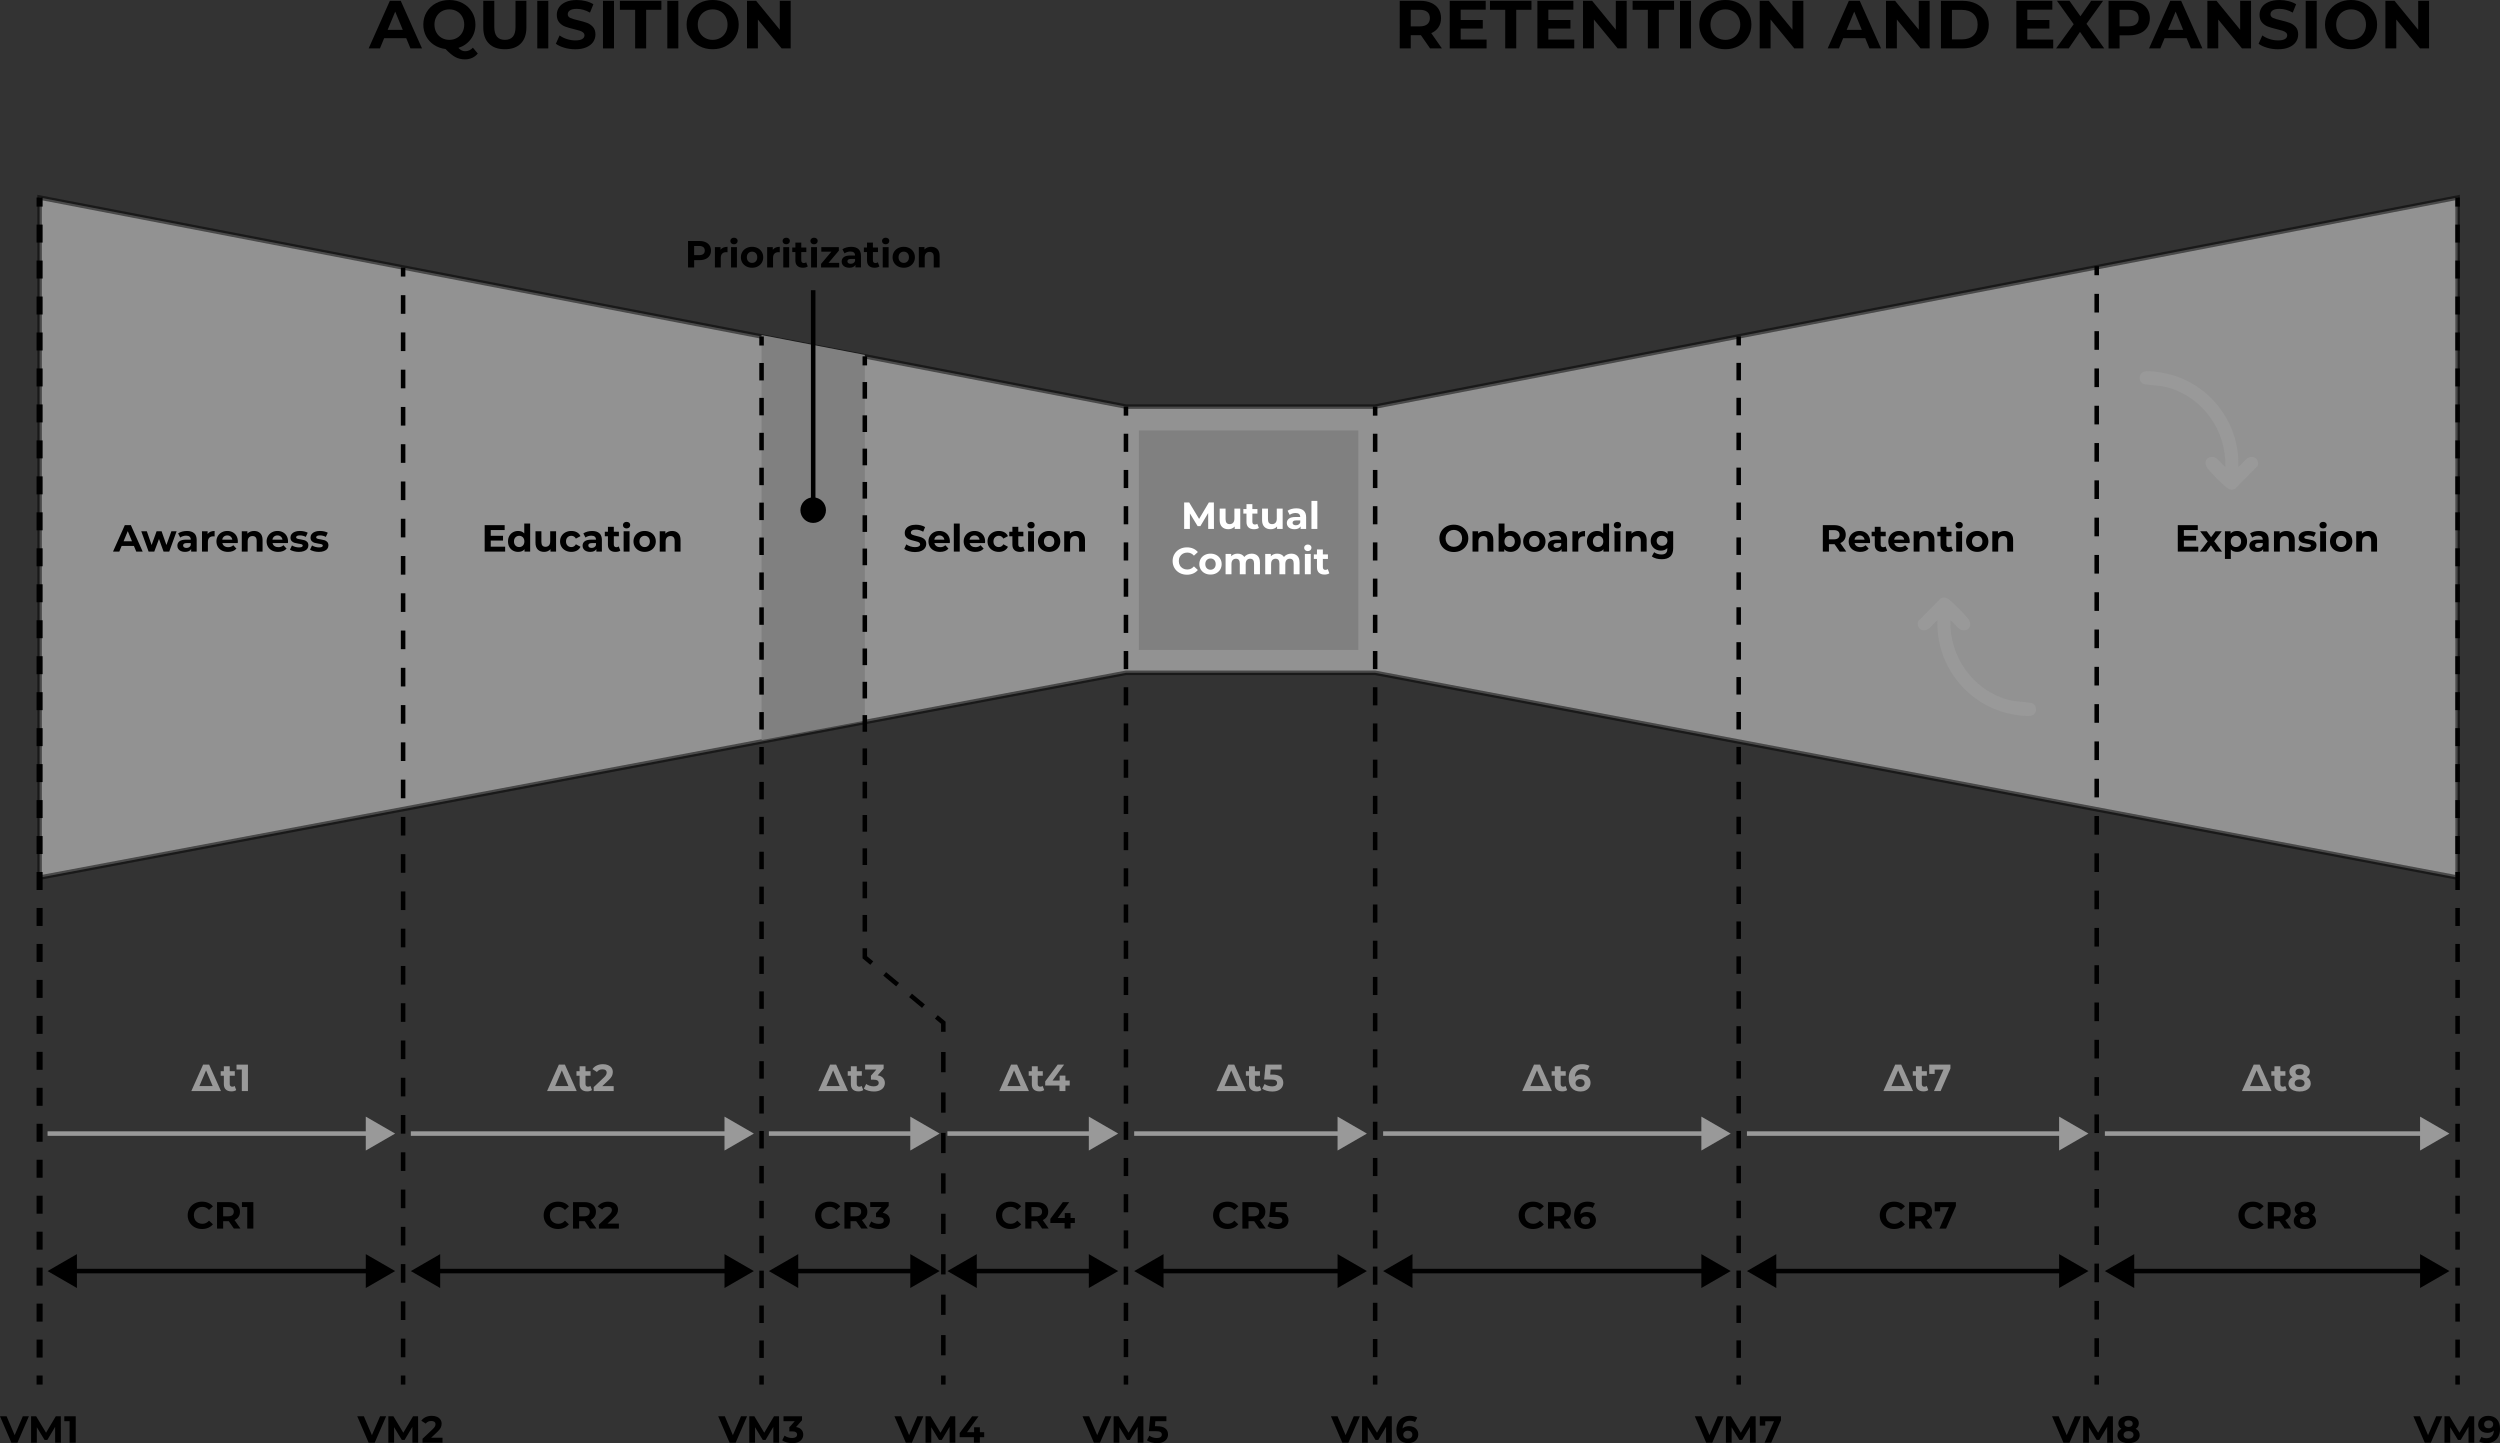 <?xml version="1.0" encoding="UTF-8"?><svg id="Layer_1" xmlns="http://www.w3.org/2000/svg" viewBox="0 0 1654.26 954.96"><rect x="0" y="0" width="1654.26" height="954.96" fill="#333333" stroke="none"/><defs><style>.cls-1{stroke-dasharray:13.38 13.38 13.38 13.38;}.cls-1,.cls-2,.cls-3,.cls-4,.cls-5,.cls-6,.cls-7,.cls-8,.cls-9,.cls-10,.cls-11,.cls-12,.cls-13,.cls-14,.cls-15,.cls-16,.cls-17,.cls-18,.cls-19,.cls-20,.cls-21,.cls-22,.cls-23{stroke-miterlimit:10;}.cls-1,.cls-2,.cls-3,.cls-4,.cls-5,.cls-6,.cls-7,.cls-8,.cls-9,.cls-10,.cls-11,.cls-12,.cls-13,.cls-15,.cls-17,.cls-18,.cls-19,.cls-20,.cls-21,.cls-23{stroke-width:3px;}.cls-1,.cls-2,.cls-3,.cls-4,.cls-5,.cls-6,.cls-8,.cls-9,.cls-10,.cls-11,.cls-12,.cls-13,.cls-14,.cls-15,.cls-16,.cls-17,.cls-18,.cls-19,.cls-20,.cls-21,.cls-22,.cls-23{stroke:#000;}.cls-1,.cls-2,.cls-3,.cls-5,.cls-6,.cls-7,.cls-8,.cls-9,.cls-10,.cls-11,.cls-12,.cls-13,.cls-14,.cls-15,.cls-16,.cls-17,.cls-18,.cls-19,.cls-20,.cls-21,.cls-22,.cls-23{fill:none;}.cls-24{fill:gray;}.cls-2{stroke-dasharray:11.02 11.02 11.02 11.02 11.02 11.02;}.cls-3{stroke-dasharray:12.34 12.34 12.34 12.34;}.cls-4{fill:#f2f2f2;opacity:.5;}.cls-5{stroke-dasharray:11.98 11.98 11.98 11.98;}.cls-6{stroke-dasharray:11.55 11.55 11.55 11.55;}.cls-7{stroke:#999;}.cls-8{stroke-dasharray:11.55 11.55 11.55 11.55;}.cls-9{stroke-dasharray:12.34 12.34 12.34 12.34 12.34 12.34;}.cls-10{stroke-dasharray:12.33 12.33 12.33 12.33;}.cls-11{stroke-dasharray:11.13 11.13 11.13 11.13;}.cls-12,.cls-14{stroke-dasharray:11.9 11.9 11.9 11.9 11.9 11.9;}.cls-13{stroke-dasharray:11.55 11.55 11.55 11.55 11.55 11.55;}.cls-14,.cls-16,.cls-22{stroke-width:4px;}.cls-15{stroke-dasharray:11.02 11.02 11.02 11.02;}.cls-25{fill:#fff;}.cls-16,.cls-17{stroke-dasharray:11.9 11.9 11.9 11.9;}.cls-18{stroke-dasharray:11.98 11.98 11.98 11.98 11.98 11.98;}.cls-19{stroke-dasharray:12.33 12.33 12.33 12.33 12.33 12.33;}.cls-20{stroke-dasharray:11.55 11.55 11.55 11.55 11.55 11.55;}.cls-21{stroke-dasharray:13.38 13.38 13.38 13.38 13.38 13.38;}.cls-26{fill:#999;}</style></defs><polygon class="cls-4" points="1626.2 580.71 909.94 445.21 745.05 445.21 26.2 580.71 26.2 130.71 745.05 269.03 909.94 269.03 1626.2 130.71 1626.2 580.71"/><polygon class="cls-24" points="503.93 489.73 572.25 476.85 572.25 234.84 503.93 221.7 503.93 489.73"/><rect class="cls-24" x="753.58" y="284.83" width="145.23" height="145.23"/><line class="cls-22" x1="26.2" y1="130.71" x2="26.2" y2="136.71"/><line class="cls-16" x1="26.2" y1="148.61" x2="26.2" y2="190.26"/><line class="cls-14" x1="26.2" y1="196.21" x2="26.2" y2="904.23"/><line class="cls-22" x1="26.2" y1="910.18" x2="26.2" y2="916.18"/><line class="cls-23" x1="266.74" y1="177" x2="266.74" y2="183"/><line class="cls-10" x1="266.74" y1="195.32" x2="266.74" y2="238.46"/><line class="cls-19" x1="266.74" y1="244.62" x2="266.74" y2="904.01"/><line class="cls-23" x1="266.74" y1="910.18" x2="266.74" y2="916.18"/><line class="cls-23" x1="503.93" y1="222.63" x2="503.93" y2="228.63"/><line class="cls-6" x1="503.93" y1="240.18" x2="503.93" y2="280.61"/><line class="cls-20" x1="503.93" y1="286.39" x2="503.93" y2="904.4"/><line class="cls-23" x1="503.93" y1="910.18" x2="503.93" y2="916.18"/><line class="cls-23" x1="572.25" y1="235.78" x2="572.25" y2="241.78"/><line class="cls-15" x1="572.25" y1="252.8" x2="572.25" y2="291.36"/><line class="cls-2" x1="572.25" y1="296.87" x2="572.25" y2="621.94"/><polyline class="cls-23" points="572.25 627.45 572.25 633.45 576.86 637.29"/><line class="cls-11" x1="585.4" y1="644.41" x2="615.32" y2="669.34"/><polyline class="cls-23" points="619.59 672.9 624.2 676.74 624.2 682.74"/><line class="cls-1" x1="624.2" y1="696.12" x2="624.2" y2="742.95"/><line class="cls-21" x1="624.2" y1="749.63" x2="624.2" y2="903.49"/><line class="cls-23" x1="624.2" y1="910.18" x2="624.2" y2="916.18"/><line class="cls-23" x1="745.05" y1="269.03" x2="745.05" y2="275.03"/><line class="cls-5" x1="745.05" y1="287.01" x2="745.05" y2="328.95"/><line class="cls-18" x1="745.05" y1="334.95" x2="745.05" y2="904.19"/><line class="cls-23" x1="745.05" y1="910.18" x2="745.05" y2="916.18"/><line class="cls-23" x1="909.94" y1="269.03" x2="909.94" y2="275.03"/><line class="cls-5" x1="909.94" y1="287.01" x2="909.94" y2="328.95"/><line class="cls-18" x1="909.94" y1="334.95" x2="909.94" y2="904.19"/><line class="cls-23" x1="909.94" y1="910.18" x2="909.94" y2="916.18"/><line class="cls-23" x1="1150.5" y1="222.57" x2="1150.5" y2="228.57"/><line class="cls-8" x1="1150.5" y1="240.12" x2="1150.5" y2="280.56"/><line class="cls-13" x1="1150.5" y1="286.33" x2="1150.5" y2="904.4"/><line class="cls-23" x1="1150.5" y1="910.18" x2="1150.5" y2="916.18"/><line class="cls-23" x1="1387.4" y1="176.11" x2="1387.4" y2="182.11"/><line class="cls-3" x1="1387.4" y1="194.45" x2="1387.4" y2="237.64"/><line class="cls-9" x1="1387.4" y1="243.81" x2="1387.4" y2="904.01"/><line class="cls-23" x1="1387.4" y1="910.18" x2="1387.4" y2="916.18"/><line class="cls-23" x1="1626.2" y1="130.71" x2="1626.2" y2="136.71"/><line class="cls-17" x1="1626.2" y1="148.61" x2="1626.2" y2="190.26"/><line class="cls-12" x1="1626.2" y1="196.21" x2="1626.2" y2="904.23"/><line class="cls-23" x1="1626.2" y1="910.18" x2="1626.2" y2="916.18"/><path d="M88.61,361.24h-8.12l-1.55,3.75h-4.15l7.8-17.5h4l7.82,17.5h-4.25l-1.55-3.75ZM87.33,358.16l-2.78-6.7-2.78,6.7h5.55Z"/><path d="M116.86,351.54l-4.88,13.45h-3.75l-3.03-8.35-3.12,8.35h-3.75l-4.85-13.45h3.67l3.17,9.1,3.3-9.1h3.3l3.2,9.1,3.28-9.1h3.45Z"/><path d="M128.46,352.82c1.12.99,1.68,2.49,1.68,4.49v7.67h-3.65v-1.67c-.73,1.25-2.1,1.88-4.1,1.88-1.03,0-1.93-.18-2.69-.53-.76-.35-1.34-.83-1.74-1.45-.4-.62-.6-1.32-.6-2.1,0-1.25.47-2.23,1.41-2.95.94-.72,2.4-1.07,4.36-1.07h3.1c0-.85-.26-1.5-.78-1.96s-1.29-.69-2.32-.69c-.72,0-1.42.11-2.11.34s-1.28.53-1.76.91l-1.4-2.73c.73-.52,1.61-.92,2.64-1.2,1.02-.28,2.08-.42,3.16-.42,2.08,0,3.68.5,4.8,1.49ZM125.13,362.1c.52-.31.88-.76,1.1-1.36v-1.38h-2.67c-1.6,0-2.4.52-2.4,1.58,0,.5.2.9.59,1.19s.93.44,1.61.44,1.26-.15,1.78-.46Z"/><path d="M139.27,351.84c.79-.33,1.7-.5,2.74-.5v3.6c-.43-.03-.72-.05-.88-.05-1.12,0-1.99.31-2.62.94-.63.62-.95,1.56-.95,2.81v6.35h-3.9v-13.45h3.72v1.78c.47-.65,1.1-1.14,1.89-1.48Z"/><path d="M157.31,359.36h-10.17c.18.83.62,1.49,1.3,1.98.68.48,1.53.73,2.55.73.7,0,1.32-.1,1.86-.31s1.05-.54,1.51-.99l2.08,2.25c-1.27,1.45-3.12,2.18-5.55,2.18-1.52,0-2.86-.3-4.03-.89-1.17-.59-2.07-1.41-2.7-2.46-.63-1.05-.95-2.24-.95-3.58s.31-2.5.94-3.56c.62-1.06,1.48-1.88,2.58-2.48,1.09-.59,2.31-.89,3.66-.89s2.51.28,3.57.85,1.9,1.38,2.51,2.44.91,2.29.91,3.69c0,.05-.03.4-.08,1.05ZM148.18,355.04c-.6.5-.97,1.18-1.1,2.05h6.62c-.13-.85-.5-1.53-1.1-2.04-.6-.51-1.33-.76-2.2-.76s-1.62.25-2.22.75Z"/><path d="M172.2,352.84c1.02,1,1.54,2.48,1.54,4.45v7.7h-3.9v-7.1c0-1.07-.23-1.86-.7-2.39-.47-.53-1.14-.79-2.03-.79-.98,0-1.77.3-2.35.91-.58.61-.88,1.51-.88,2.71v6.65h-3.9v-13.45h3.72v1.58c.52-.57,1.16-1,1.93-1.31.77-.31,1.61-.46,2.52-.46,1.67,0,3.01.5,4.04,1.5Z"/><path d="M190.51,359.36h-10.17c.18.83.62,1.49,1.3,1.98s1.53.73,2.55.73c.7,0,1.32-.1,1.86-.31.54-.21,1.05-.54,1.51-.99l2.07,2.25c-1.27,1.45-3.12,2.18-5.55,2.18-1.52,0-2.86-.3-4.02-.89-1.17-.59-2.07-1.41-2.7-2.46-.63-1.05-.95-2.24-.95-3.58s.31-2.5.94-3.56c.62-1.06,1.48-1.88,2.58-2.48,1.09-.59,2.31-.89,3.66-.89s2.51.28,3.58.85,1.9,1.38,2.51,2.44.91,2.29.91,3.69c0,.05-.02.4-.08,1.05ZM181.38,355.04c-.6.5-.97,1.18-1.1,2.05h6.62c-.13-.85-.5-1.53-1.1-2.04-.6-.51-1.33-.76-2.2-.76s-1.62.25-2.23.75Z"/><path d="M194.43,364.77c-1.07-.27-1.92-.62-2.55-1.04l1.3-2.8c.6.38,1.33.7,2.18.94.85.24,1.68.36,2.5.36,1.65,0,2.47-.41,2.47-1.23,0-.38-.22-.66-.67-.82s-1.14-.31-2.08-.43c-1.1-.17-2.01-.36-2.72-.57-.72-.22-1.34-.6-1.86-1.15-.52-.55-.79-1.33-.79-2.35,0-.85.25-1.6.74-2.26.49-.66,1.21-1.17,2.15-1.54.94-.37,2.05-.55,3.34-.55.95,0,1.9.1,2.84.31s1.72.5,2.34.86l-1.3,2.77c-1.18-.67-2.47-1-3.88-1-.83,0-1.46.12-1.88.35-.42.23-.62.53-.62.9,0,.42.23.71.68.88.45.17,1.17.33,2.15.48,1.1.18,2,.38,2.7.59.7.21,1.31.59,1.83,1.14s.77,1.32.77,2.3c0,.83-.25,1.58-.75,2.23s-1.23,1.15-2.19,1.51c-.96.36-2.1.54-3.41.54-1.12,0-2.21-.14-3.28-.41Z"/><path d="M207.71,364.77c-1.07-.27-1.92-.62-2.55-1.04l1.3-2.8c.6.38,1.33.7,2.17.94.85.24,1.68.36,2.5.36,1.65,0,2.48-.41,2.48-1.23,0-.38-.23-.66-.68-.82-.45-.17-1.14-.31-2.07-.43-1.1-.17-2.01-.36-2.73-.57s-1.34-.6-1.86-1.15c-.53-.55-.79-1.33-.79-2.35,0-.85.25-1.6.74-2.26.49-.66,1.21-1.17,2.15-1.54.94-.37,2.05-.55,3.34-.55.95,0,1.9.1,2.84.31.94.21,1.72.5,2.34.86l-1.3,2.77c-1.18-.67-2.47-1-3.88-1-.83,0-1.46.12-1.88.35-.42.23-.62.53-.62.9,0,.42.22.71.67.88.45.17,1.17.33,2.15.48,1.1.18,2,.38,2.7.59.7.21,1.31.59,1.82,1.14s.78,1.32.78,2.3c0,.83-.25,1.58-.75,2.23s-1.23,1.15-2.19,1.51c-.96.36-2.1.54-3.41.54-1.12,0-2.21-.14-3.28-.41Z"/><path d="M19.12,937.16l-7.58,17.5h-4l-7.55-17.5h4.38l5.33,12.5,5.4-12.5h4.03Z"/><path d="M36.5,954.66l-.03-10.5-5.15,8.65h-1.83l-5.12-8.42v10.27h-3.8v-17.5h3.35l6.55,10.88,6.45-10.88h3.33l.05,17.5h-3.8Z"/><path d="M50.1,937.16v17.5h-4.05v-14.25h-3.5v-3.25h7.55Z"/><path d="M255.51,937.16l-7.57,17.5h-4l-7.55-17.5h4.38l5.33,12.5,5.4-12.5h4.02Z"/><path d="M272.89,954.66l-.02-10.5-5.15,8.65h-1.83l-5.12-8.42v10.27h-3.8v-17.5h3.35l6.55,10.88,6.45-10.88h3.33l.05,17.5h-3.8Z"/><path d="M292.81,951.36v3.3h-13.22v-2.62l6.75-6.38c.72-.68,1.2-1.27,1.45-1.76.25-.49.38-.98.38-1.46,0-.7-.24-1.24-.71-1.61s-1.17-.56-2.09-.56c-.77,0-1.46.15-2.08.44-.62.29-1.13.73-1.55,1.31l-2.95-1.9c.68-1.02,1.62-1.81,2.83-2.39,1.2-.58,2.57-.86,4.12-.86,1.3,0,2.44.21,3.41.64.97.42,1.73,1.02,2.27,1.8.54.78.81,1.69.81,2.74,0,.95-.2,1.84-.6,2.67-.4.83-1.17,1.78-2.33,2.85l-4.02,3.8h7.52Z"/><path d="M494.35,937.16l-7.57,17.5h-4l-7.55-17.5h4.38l5.33,12.5,5.4-12.5h4.02Z"/><path d="M511.73,954.66l-.02-10.5-5.15,8.65h-1.83l-5.12-8.42v10.27h-3.8v-17.5h3.35l6.55,10.88,6.45-10.88h3.33l.05,17.5h-3.8Z"/><path d="M530.28,946c.82.89,1.23,2,1.23,3.31,0,1.02-.27,1.95-.8,2.81-.53.86-1.35,1.55-2.44,2.06-1.09.52-2.43.77-4.01.77-1.23,0-2.45-.16-3.64-.49-1.19-.33-2.2-.79-3.04-1.39l1.57-3.1c.67.5,1.44.89,2.31,1.16.88.28,1.77.41,2.69.41,1.02,0,1.82-.2,2.4-.59.58-.39.88-.95.88-1.66,0-1.43-1.09-2.15-3.28-2.15h-1.85v-2.67l3.6-4.08h-7.45v-3.25h12.25v2.62l-3.95,4.5c1.53.25,2.71.82,3.52,1.71Z"/><path d="M610.98,937.16l-7.58,17.5h-4l-7.55-17.5h4.38l5.33,12.5,5.4-12.5h4.03Z"/><path d="M628.36,954.66l-.03-10.5-5.15,8.65h-1.83l-5.12-8.42v10.27h-3.8v-17.5h3.35l6.55,10.88,6.45-10.88h3.33l.05,17.5h-3.8Z"/><path d="M651.23,950.99h-2.85v3.67h-3.95v-3.67h-9.42v-2.72l8.25-11.1h4.25l-7.65,10.53h4.7v-3.28h3.83v3.28h2.85v3.3Z"/><path d="M735.43,937.16l-7.57,17.5h-4l-7.55-17.5h4.38l5.33,12.5,5.4-12.5h4.02Z"/><path d="M752.81,954.66l-.02-10.5-5.15,8.65h-1.83l-5.12-8.42v10.27h-3.8v-17.5h3.35l6.55,10.88,6.45-10.88h3.33l.05,17.5h-3.8Z"/><path d="M771.12,945.21c1.17.98,1.76,2.3,1.76,3.95,0,1.07-.27,2.04-.8,2.91-.53.88-1.35,1.57-2.44,2.1-1.09.53-2.44.79-4.04.79-1.23,0-2.45-.16-3.64-.49-1.19-.33-2.2-.79-3.04-1.39l1.6-3.1c.67.5,1.43.89,2.3,1.16.87.28,1.76.41,2.68.41,1.02,0,1.82-.2,2.4-.6.58-.4.88-.96.88-1.67s-.3-1.32-.91-1.7c-.61-.38-1.66-.57-3.16-.57h-4.48l.9-9.85h10.67v3.25h-7.3l-.28,3.33h1.43c2.47,0,4.29.49,5.46,1.47Z"/><path d="M899.8,937.16l-7.57,17.5h-4l-7.55-17.5h4.38l5.33,12.5,5.4-12.5h4.02Z"/><path d="M917.18,954.66l-.02-10.5-5.15,8.65h-1.83l-5.12-8.42v10.27h-3.8v-17.5h3.35l6.55,10.88,6.45-10.88h3.33l.05,17.5h-3.8Z"/><path d="M935.5,944.36c.92.45,1.64,1.09,2.17,1.91.53.83.8,1.78.8,2.86,0,1.17-.29,2.19-.88,3.07-.58.88-1.38,1.56-2.39,2.04-1.01.47-2.13.71-3.36.71-2.45,0-4.37-.75-5.75-2.25-1.38-1.5-2.08-3.64-2.08-6.42,0-1.98.38-3.68,1.12-5.1s1.8-2.49,3.14-3.23c1.34-.73,2.9-1.1,4.66-1.1.93,0,1.83.1,2.69.31.86.21,1.59.5,2.19.89l-1.5,2.97c-.87-.58-1.96-.88-3.27-.88-1.48,0-2.66.43-3.53,1.3-.87.87-1.33,2.12-1.4,3.78,1.03-1.03,2.47-1.55,4.32-1.55,1.12,0,2.13.22,3.05.67ZM933.74,951.24c.54-.47.81-1.1.81-1.9s-.27-1.44-.81-1.91c-.54-.47-1.26-.71-2.16-.71s-1.61.25-2.17.74c-.57.49-.85,1.12-.85,1.89s.27,1.39.83,1.88c.55.48,1.3.73,2.25.73.87,0,1.57-.23,2.11-.7Z"/><path d="M1140.58,937.16l-7.57,17.5h-4l-7.55-17.5h4.38l5.33,12.5,5.4-12.5h4.02Z"/><path d="M1157.95,954.66l-.02-10.5-5.15,8.65h-1.83l-5.12-8.42v10.27h-3.8v-17.5h3.35l6.55,10.88,6.45-10.88h3.33l.05,17.5h-3.8Z"/><path d="M1178.5,937.16v2.62l-6.5,14.88h-4.4l6.27-14.2h-5.8v2.85h-3.6v-6.15h14.02Z"/><path d="M1376.97,937.16l-7.57,17.5h-4l-7.55-17.5h4.38l5.33,12.5,5.4-12.5h4.02Z"/><path d="M1394.35,954.66l-.02-10.5-5.15,8.65h-1.83l-5.12-8.42v10.27h-3.8v-17.5h3.35l6.55,10.88,6.45-10.88h3.33l.05,17.5h-3.8Z"/><path d="M1415.16,947.16c.46.7.69,1.51.69,2.42,0,1.08-.31,2.03-.92,2.84-.62.81-1.48,1.43-2.6,1.88-1.12.44-2.41.66-3.88.66s-2.75-.22-3.86-.66-1.97-1.07-2.57-1.88c-.61-.81-.91-1.75-.91-2.84,0-.92.23-1.72.69-2.42.46-.7,1.11-1.27,1.96-1.7-.65-.4-1.15-.9-1.5-1.51s-.52-1.3-.52-2.09c0-1.02.28-1.9.85-2.65.57-.75,1.36-1.33,2.38-1.74,1.02-.41,2.18-.61,3.5-.61s2.51.2,3.54.61c1.02.41,1.82.99,2.39,1.74.57.75.85,1.63.85,2.65,0,.78-.17,1.48-.52,2.09s-.86,1.11-1.52,1.51c.87.43,1.53,1,1.99,1.7ZM1410.86,951.3c.59-.46.89-1.07.89-1.84s-.3-1.38-.89-1.82c-.59-.45-1.4-.68-2.41-.68s-1.79.23-2.38.68c-.58.45-.88,1.06-.88,1.82s.29,1.4.88,1.85c.58.45,1.38.67,2.38.67s1.82-.23,2.41-.69ZM1406.49,940.43c-.49.39-.74.93-.74,1.61s.24,1.19.73,1.58c.48.38,1.14.58,1.98.58s1.5-.19,2-.58c.5-.38.75-.91.75-1.58s-.25-1.22-.75-1.61-1.17-.59-2-.59-1.47.2-1.96.59Z"/><path d="M1616.06,937.16l-7.57,17.5h-4l-7.55-17.5h4.38l5.33,12.5,5.4-12.5h4.02Z"/><path d="M1633.44,954.66l-.02-10.5-5.15,8.65h-1.83l-5.12-8.42v10.27h-3.8v-17.5h3.35l6.55,10.88,6.45-10.88h3.33l.05,17.5h-3.8Z"/><path d="M1652.19,939.1c1.38,1.49,2.08,3.64,2.08,6.44,0,1.98-.37,3.68-1.11,5.1-.74,1.42-1.79,2.49-3.14,3.22-1.35.73-2.91,1.1-4.68,1.1-.93,0-1.82-.1-2.67-.31-.85-.21-1.58-.5-2.18-.89l1.5-2.98c.85.58,1.94.88,3.28.88,1.48,0,2.66-.44,3.52-1.31.87-.88,1.33-2.14,1.4-3.79-1.05,1.05-2.5,1.58-4.35,1.58-1.12,0-2.13-.23-3.05-.68-.92-.45-1.64-1.09-2.18-1.91s-.8-1.78-.8-2.86c0-1.17.29-2.19.88-3.08.58-.88,1.38-1.56,2.39-2.04,1.01-.48,2.13-.71,3.36-.71,2.45,0,4.37.75,5.75,2.24ZM1648.9,944.38c.56-.49.84-1.12.84-1.89s-.27-1.39-.81-1.88-1.29-.72-2.24-.72c-.87,0-1.57.23-2.11.7-.54.47-.81,1.1-.81,1.9s.27,1.44.81,1.91c.54.48,1.26.71,2.16.71s1.6-.25,2.16-.74Z"/><path d="M334.26,361.74v3.25h-13.55v-17.5h13.22v3.25h-9.2v3.8h8.12v3.15h-8.12v4.05h9.52Z"/><path d="M350.81,346.44v18.55h-3.73v-1.55c-.97,1.17-2.37,1.75-4.2,1.75-1.27,0-2.41-.28-3.44-.85-1.03-.57-1.83-1.38-2.41-2.43-.58-1.05-.88-2.27-.88-3.65s.29-2.6.88-3.65c.58-1.05,1.39-1.86,2.41-2.42,1.02-.57,2.17-.85,3.44-.85,1.72,0,3.06.54,4.02,1.62v-6.52h3.9ZM346.01,360.98c.65-.67.97-1.58.97-2.71s-.32-2.04-.97-2.71c-.65-.67-1.47-1.01-2.45-1.01s-1.83.34-2.48,1.01-.98,1.58-.98,2.71.33,2.04.98,2.71c.65.68,1.48,1.01,2.48,1.01s1.8-.34,2.45-1.01Z"/><path d="M367.96,351.54v13.45h-3.7v-1.6c-.52.58-1.13,1.03-1.85,1.34-.72.31-1.49.46-2.32.46-1.77,0-3.17-.51-4.2-1.53-1.03-1.02-1.55-2.52-1.55-4.52v-7.6h3.9v7.03c0,2.17.91,3.25,2.73,3.25.93,0,1.68-.3,2.25-.91.57-.61.85-1.51.85-2.71v-6.65h3.9Z"/><path d="M374.22,364.3c-1.14-.59-2.03-1.41-2.67-2.46-.64-1.05-.96-2.24-.96-3.58s.32-2.52.96-3.57c.64-1.05,1.53-1.87,2.67-2.46,1.14-.59,2.43-.89,3.86-.89s2.65.3,3.71.89c1.06.59,1.83,1.44,2.31,2.54l-3.03,1.62c-.7-1.23-1.71-1.85-3.02-1.85-1.02,0-1.86.33-2.52,1-.67.67-1,1.58-1,2.73s.33,2.06,1,2.73c.67.67,1.51,1,2.52,1,1.33,0,2.34-.62,3.02-1.85l3.03,1.65c-.48,1.07-1.25,1.9-2.31,2.5-1.06.6-2.3.9-3.71.9s-2.72-.3-3.86-.89Z"/><path d="M396.59,352.83c1.12.99,1.68,2.49,1.68,4.49v7.67h-3.65v-1.67c-.73,1.25-2.1,1.88-4.1,1.88-1.03,0-1.93-.18-2.69-.53-.76-.35-1.34-.83-1.74-1.45s-.6-1.32-.6-2.1c0-1.25.47-2.23,1.41-2.95.94-.72,2.4-1.07,4.36-1.07h3.1c0-.85-.26-1.5-.77-1.96s-1.29-.69-2.32-.69c-.72,0-1.42.11-2.11.34-.69.23-1.28.53-1.76.91l-1.4-2.73c.73-.52,1.61-.92,2.64-1.2,1.02-.28,2.08-.42,3.16-.42,2.08,0,3.68.5,4.8,1.49ZM393.26,362.1c.52-.31.88-.76,1.1-1.36v-1.38h-2.67c-1.6,0-2.4.52-2.4,1.58,0,.5.2.9.59,1.19s.93.44,1.61.44,1.26-.15,1.78-.46Z"/><path d="M410.46,364.34c-.38.28-.85.5-1.41.64-.56.14-1.15.21-1.76.21-1.6,0-2.84-.41-3.71-1.23-.88-.82-1.31-2.02-1.31-3.6v-5.52h-2.07v-3h2.07v-3.27h3.9v3.27h3.35v3h-3.35v5.48c0,.57.15,1,.44,1.31s.7.46,1.24.46c.62,0,1.14-.17,1.57-.5l1.05,2.75Z"/><path d="M412.86,349.04c-.45-.42-.67-.93-.67-1.55s.22-1.13.67-1.55,1.03-.62,1.75-.62,1.3.2,1.75.6c.45.4.67.9.67,1.5,0,.65-.22,1.19-.67,1.61-.45.42-1.03.64-1.75.64s-1.3-.21-1.75-.62ZM412.66,351.54h3.9v13.45h-3.9v-13.45Z"/><path d="M422.77,364.3c-1.12-.59-2-1.41-2.64-2.46-.63-1.05-.95-2.24-.95-3.58s.32-2.52.95-3.57c.63-1.05,1.51-1.87,2.64-2.46,1.12-.59,2.4-.89,3.81-.89s2.68.3,3.8.89c1.12.59,1.99,1.41,2.62,2.46.63,1.05.95,2.24.95,3.57s-.32,2.52-.95,3.58c-.63,1.05-1.51,1.87-2.62,2.46-1.12.59-2.38.89-3.8.89s-2.69-.3-3.81-.89ZM429.05,360.98c.64-.67.96-1.58.96-2.71s-.32-2.04-.96-2.71c-.64-.67-1.46-1.01-2.46-1.01s-1.83.34-2.48,1.01-.98,1.58-.98,2.71.33,2.04.98,2.71c.65.68,1.48,1.01,2.48,1.01s1.82-.34,2.46-1.01Z"/><path d="M448.77,352.84c1.02,1,1.54,2.48,1.54,4.45v7.7h-3.9v-7.1c0-1.07-.23-1.86-.7-2.39-.47-.53-1.14-.79-2.03-.79-.98,0-1.77.3-2.35.91-.58.61-.88,1.51-.88,2.71v6.65h-3.9v-13.45h3.73v1.58c.52-.57,1.16-1,1.93-1.31.77-.31,1.61-.46,2.52-.46,1.67,0,3.01.5,4.04,1.5Z"/><path d="M466.89,160.24c1.14.52,2.02,1.25,2.64,2.2.62.95.92,2.07.92,3.38s-.31,2.4-.92,3.36c-.62.96-1.5,1.69-2.64,2.2s-2.49.76-4.04.76h-3.52v4.83h-4.05v-17.5h7.57c1.55,0,2.9.26,4.04.77ZM465.4,168.05c.63-.52.95-1.27.95-2.24s-.32-1.74-.95-2.26c-.63-.52-1.56-.79-2.78-.79h-3.3v6.08h3.3c1.22,0,2.14-.26,2.78-.79Z"/><path d="M478.66,163.81c.79-.33,1.7-.5,2.74-.5v3.6c-.43-.03-.73-.05-.88-.05-1.12,0-1.99.31-2.62.94s-.95,1.56-.95,2.81v6.35h-3.9v-13.45h3.73v1.78c.47-.65,1.1-1.14,1.89-1.48Z"/><path d="M483.93,161.01c-.45-.42-.67-.93-.67-1.55s.22-1.13.67-1.55,1.03-.62,1.75-.62,1.3.2,1.75.6c.45.4.67.9.67,1.5,0,.65-.22,1.19-.67,1.61-.45.42-1.03.64-1.75.64s-1.3-.21-1.75-.62ZM483.73,163.51h3.9v13.45h-3.9v-13.45Z"/><path d="M493.84,176.28c-1.12-.59-2-1.41-2.64-2.46-.63-1.05-.95-2.24-.95-3.58s.32-2.52.95-3.57c.63-1.05,1.51-1.87,2.64-2.46,1.12-.59,2.4-.89,3.81-.89s2.68.3,3.8.89c1.12.59,1.99,1.41,2.62,2.46.63,1.05.95,2.24.95,3.57s-.32,2.52-.95,3.58c-.63,1.05-1.51,1.87-2.62,2.46-1.12.59-2.38.89-3.8.89s-2.69-.3-3.81-.89ZM500.11,172.95c.64-.67.96-1.58.96-2.71s-.32-2.04-.96-2.71c-.64-.67-1.46-1.01-2.46-1.01s-1.83.34-2.48,1.01-.98,1.58-.98,2.71.33,2.04.98,2.71c.65.68,1.48,1.01,2.48,1.01s1.82-.34,2.46-1.01Z"/><path d="M513.24,163.81c.79-.33,1.7-.5,2.74-.5v3.6c-.43-.03-.73-.05-.88-.05-1.12,0-1.99.31-2.62.94s-.95,1.56-.95,2.81v6.35h-3.9v-13.45h3.73v1.78c.47-.65,1.1-1.14,1.89-1.48Z"/><path d="M518.5,161.01c-.45-.42-.67-.93-.67-1.55s.22-1.13.67-1.55,1.03-.62,1.75-.62,1.3.2,1.75.6c.45.4.67.9.67,1.5,0,.65-.22,1.19-.67,1.61-.45.42-1.03.64-1.75.64s-1.3-.21-1.75-.62ZM518.3,163.51h3.9v13.45h-3.9v-13.45Z"/><path d="M534.5,176.31c-.38.28-.85.5-1.41.64-.56.14-1.15.21-1.76.21-1.6,0-2.84-.41-3.71-1.23-.88-.82-1.31-2.02-1.31-3.6v-5.52h-2.07v-3h2.07v-3.27h3.9v3.27h3.35v3h-3.35v5.48c0,.57.15,1,.44,1.31s.7.46,1.24.46c.62,0,1.14-.17,1.57-.5l1.05,2.75Z"/><path d="M536.9,161.01c-.45-.42-.67-.93-.67-1.55s.22-1.13.67-1.55,1.03-.62,1.75-.62,1.3.2,1.75.6c.45.4.67.9.67,1.5,0,.65-.22,1.19-.67,1.61-.45.42-1.03.64-1.75.64s-1.3-.21-1.75-.62ZM536.7,163.51h3.9v13.45h-3.9v-13.45Z"/><path d="M555.3,173.96v3h-12v-2.35l6.85-8.1h-6.68v-3h11.6v2.35l-6.85,8.1h7.08Z"/><path d="M568.03,164.8c1.12.99,1.68,2.49,1.68,4.49v7.67h-3.65v-1.67c-.73,1.25-2.1,1.88-4.1,1.88-1.03,0-1.93-.18-2.69-.53-.76-.35-1.34-.83-1.74-1.45s-.6-1.32-.6-2.1c0-1.25.47-2.23,1.41-2.95.94-.72,2.4-1.07,4.36-1.07h3.1c0-.85-.26-1.5-.77-1.96s-1.29-.69-2.32-.69c-.72,0-1.42.11-2.11.34-.69.23-1.28.53-1.76.91l-1.4-2.73c.73-.52,1.61-.92,2.64-1.2,1.02-.28,2.08-.42,3.16-.42,2.08,0,3.68.5,4.8,1.49ZM564.7,174.08c.52-.31.88-.76,1.1-1.36v-1.38h-2.67c-1.6,0-2.4.52-2.4,1.58,0,.5.2.9.59,1.19s.93.44,1.61.44,1.26-.15,1.78-.46Z"/><path d="M581.9,176.31c-.38.28-.85.5-1.41.64-.56.14-1.15.21-1.76.21-1.6,0-2.84-.41-3.71-1.23-.88-.82-1.31-2.02-1.31-3.6v-5.52h-2.07v-3h2.07v-3.27h3.9v3.27h3.35v3h-3.35v5.48c0,.57.15,1,.44,1.31s.7.46,1.24.46c.62,0,1.14-.17,1.57-.5l1.05,2.75Z"/><path d="M584.3,161.01c-.45-.42-.67-.93-.67-1.55s.22-1.13.67-1.55,1.03-.62,1.75-.62,1.3.2,1.75.6c.45.4.67.9.67,1.5,0,.65-.22,1.19-.67,1.61-.45.42-1.03.64-1.75.64s-1.3-.21-1.75-.62ZM584.1,163.51h3.9v13.45h-3.9v-13.45Z"/><path d="M594.21,176.28c-1.12-.59-2-1.41-2.64-2.46-.63-1.05-.95-2.24-.95-3.58s.32-2.52.95-3.57c.63-1.05,1.51-1.87,2.64-2.46,1.12-.59,2.4-.89,3.81-.89s2.68.3,3.8.89c1.12.59,1.99,1.41,2.62,2.46.63,1.05.95,2.24.95,3.57s-.32,2.52-.95,3.58c-.63,1.05-1.51,1.87-2.62,2.46-1.12.59-2.38.89-3.8.89s-2.69-.3-3.81-.89ZM600.49,172.95c.64-.67.96-1.58.96-2.71s-.32-2.04-.96-2.71c-.64-.67-1.46-1.01-2.46-1.01s-1.83.34-2.48,1.01-.98,1.58-.98,2.71.33,2.04.98,2.71c.65.68,1.48,1.01,2.48,1.01s1.82-.34,2.46-1.01Z"/><path d="M620.21,164.81c1.02,1,1.54,2.48,1.54,4.45v7.7h-3.9v-7.1c0-1.07-.23-1.86-.7-2.39-.47-.53-1.14-.79-2.03-.79-.98,0-1.77.3-2.35.91-.58.61-.88,1.51-.88,2.71v6.65h-3.9v-13.45h3.73v1.58c.52-.57,1.16-1,1.93-1.31.77-.31,1.61-.46,2.52-.46,1.67,0,3.01.5,4.04,1.5Z"/><path d="M268.81,25.29h-14.62l-2.79,6.75h-7.47l14.04-31.5h7.2l14.08,31.5h-7.65l-2.79-6.75ZM266.51,19.75l-5-12.06-5,12.06h9.99Z"/><path d="M316.15,35.42c-1.02,1.26-2.26,2.22-3.71,2.88-1.46.66-3.05.99-4.79.99-2.34,0-4.46-.5-6.34-1.51-1.89-1.01-4.05-2.78-6.48-5.33-2.85-.36-5.39-1.27-7.63-2.74-2.23-1.47-3.98-3.37-5.22-5.69-1.25-2.32-1.87-4.9-1.87-7.72,0-3.09.74-5.87,2.23-8.35,1.48-2.47,3.54-4.42,6.17-5.83,2.62-1.41,5.57-2.12,8.84-2.12s6.21.71,8.82,2.12,4.66,3.35,6.17,5.83c1.5,2.48,2.25,5.26,2.25,8.35,0,3.66-1.03,6.87-3.08,9.63-2.06,2.76-4.78,4.68-8.17,5.76.75.78,1.48,1.34,2.18,1.69.7.34,1.46.52,2.27.52,1.95,0,3.66-.78,5.13-2.34l3.24,3.87ZM288.76,21.51c.85,1.53,2.03,2.72,3.53,3.58,1.5.85,3.18,1.28,5.04,1.28s3.54-.43,5.04-1.28c1.5-.85,2.68-2.05,3.53-3.58.85-1.53,1.28-3.27,1.28-5.22s-.43-3.69-1.28-5.22c-.85-1.53-2.03-2.72-3.53-3.58-1.5-.85-3.18-1.28-5.04-1.28s-3.54.43-5.04,1.28c-1.5.85-2.68,2.05-3.53,3.58-.85,1.53-1.28,3.27-1.28,5.22s.43,3.69,1.28,5.22Z"/><path d="M323.55,28.85c-2.51-2.49-3.76-6.04-3.76-10.67V.54h7.29v17.37c0,5.64,2.34,8.46,7.02,8.46,2.28,0,4.02-.68,5.22-2.05,1.2-1.36,1.8-3.5,1.8-6.41V.54h7.2v17.64c0,4.62-1.25,8.18-3.76,10.67-2.5,2.49-6.01,3.73-10.51,3.73s-8-1.24-10.51-3.73Z"/><path d="M355.52.54h7.29v31.5h-7.29V.54Z"/><path d="M373.41,31.57c-2.33-.67-4.19-1.55-5.6-2.63l2.48-5.49c1.35.99,2.95,1.79,4.81,2.39,1.86.6,3.72.9,5.58.9,2.07,0,3.6-.31,4.59-.92.99-.61,1.48-1.43,1.48-2.45,0-.75-.29-1.37-.88-1.87-.58-.49-1.34-.89-2.25-1.19-.92-.3-2.15-.63-3.71-.99-2.4-.57-4.37-1.14-5.9-1.71-1.53-.57-2.84-1.49-3.94-2.75-1.1-1.26-1.64-2.94-1.64-5.04,0-1.83.49-3.49,1.48-4.97.99-1.48,2.48-2.66,4.48-3.53,1.99-.87,4.43-1.31,7.31-1.31,2.01,0,3.97.24,5.9.72,1.92.48,3.6,1.17,5.04,2.07l-2.25,5.54c-2.91-1.65-5.82-2.48-8.73-2.48-2.04,0-3.55.33-4.52.99-.98.66-1.46,1.53-1.46,2.61s.56,1.88,1.69,2.41c1.12.53,2.84,1.04,5.15,1.55,2.4.57,4.36,1.14,5.9,1.71,1.53.57,2.84,1.47,3.94,2.7,1.09,1.23,1.64,2.9,1.64,5,0,1.8-.5,3.44-1.51,4.93-1.01,1.48-2.51,2.66-4.52,3.53-2.01.87-4.46,1.31-7.33,1.31-2.49,0-4.9-.34-7.22-1.01Z"/><path d="M398.99.54h7.29v31.5h-7.29V.54Z"/><path d="M420.27,6.48h-10.08V.54h27.45v5.94h-10.08v25.56h-7.29V6.48Z"/><path d="M441.56.54h7.29v31.5h-7.29V.54Z"/><path d="M462.73,30.46c-2.63-1.41-4.68-3.35-6.17-5.83-1.48-2.48-2.23-5.26-2.23-8.35s.74-5.87,2.23-8.35c1.48-2.47,3.54-4.42,6.17-5.83,2.62-1.41,5.57-2.12,8.84-2.12s6.21.71,8.82,2.12,4.66,3.35,6.17,5.83c1.5,2.48,2.25,5.26,2.25,8.35s-.75,5.87-2.25,8.35c-1.5,2.47-3.56,4.42-6.17,5.83-2.61,1.41-5.55,2.12-8.82,2.12s-6.22-.7-8.84-2.12ZM476.61,25.09c1.5-.85,2.68-2.05,3.53-3.58.85-1.53,1.28-3.27,1.28-5.22s-.43-3.69-1.28-5.22c-.85-1.53-2.03-2.72-3.53-3.58-1.5-.85-3.18-1.28-5.04-1.28s-3.54.43-5.04,1.28c-1.5.85-2.68,2.05-3.53,3.58-.85,1.53-1.28,3.27-1.28,5.22s.43,3.69,1.28,5.22c.85,1.53,2.03,2.72,3.53,3.58,1.5.85,3.18,1.28,5.04,1.28s3.54-.43,5.04-1.28Z"/><path d="M523.19.54v31.5h-5.98l-15.71-19.12v19.12h-7.2V.54h6.03l15.66,19.12V.54h7.2Z"/><path d="M946.29,32.04l-6.08-8.77h-6.71v8.77h-7.29V.54h13.64c2.79,0,5.21.47,7.27,1.4,2.05.93,3.64,2.25,4.75,3.96s1.67,3.73,1.67,6.08-.56,4.36-1.69,6.05c-1.12,1.7-2.72,2.99-4.79,3.89l7.06,10.12h-7.83ZM944.44,7.9c-1.14-.94-2.81-1.42-5-1.42h-5.94v10.98h5.94c2.19,0,3.85-.48,5-1.44,1.14-.96,1.71-2.31,1.71-4.05s-.57-3.13-1.71-4.07Z"/><path d="M983.68,26.19v5.85h-24.39V.54h23.81v5.85h-16.56v6.84h14.62v5.67h-14.62v7.29h17.15Z"/><path d="M996.01,6.48h-10.08V.54h27.45v5.94h-10.08v25.56h-7.29V6.48Z"/><path d="M1041.69,26.19v5.85h-24.39V.54h23.81v5.85h-16.56v6.84h14.62v5.67h-14.62v7.29h17.15Z"/><path d="M1076.38.54v31.5h-5.98l-15.71-19.12v19.12h-7.2V.54h6.03l15.66,19.12V.54h7.2Z"/><path d="M1090.38,6.48h-10.08V.54h27.45v5.94h-10.08v25.56h-7.29V6.48Z"/><path d="M1111.66.54h7.29v31.5h-7.29V.54Z"/><path d="M1132.83,30.46c-2.63-1.41-4.68-3.35-6.17-5.83-1.48-2.48-2.23-5.26-2.23-8.35s.74-5.87,2.23-8.35c1.48-2.47,3.54-4.42,6.17-5.83,2.62-1.41,5.57-2.12,8.84-2.12s6.21.71,8.82,2.12,4.66,3.35,6.17,5.83c1.5,2.48,2.25,5.26,2.25,8.35s-.75,5.87-2.25,8.35c-1.5,2.47-3.56,4.42-6.17,5.83-2.61,1.41-5.55,2.12-8.82,2.12s-6.22-.7-8.84-2.12ZM1146.72,25.09c1.5-.85,2.68-2.05,3.53-3.58.85-1.53,1.28-3.27,1.28-5.22s-.43-3.69-1.28-5.22c-.85-1.53-2.03-2.72-3.53-3.58-1.5-.85-3.18-1.28-5.04-1.28s-3.54.43-5.04,1.28c-1.5.85-2.68,2.05-3.53,3.58-.85,1.53-1.28,3.27-1.28,5.22s.43,3.69,1.28,5.22c.85,1.53,2.03,2.72,3.53,3.58,1.5.85,3.18,1.28,5.04,1.28s3.54-.43,5.04-1.28Z"/><path d="M1193.29.54v31.5h-5.98l-15.71-19.12v19.12h-7.2V.54h6.03l15.66,19.12V.54h7.2Z"/><path d="M1234.24,25.29h-14.62l-2.79,6.75h-7.47l14.04-31.5h7.2l14.08,31.5h-7.65l-2.79-6.75ZM1231.95,19.75l-5-12.06-5,12.06h9.99Z"/><path d="M1276.85.54v31.5h-5.98l-15.71-19.12v19.12h-7.2V.54h6.03l15.66,19.12V.54h7.2Z"/><path d="M1284.32.54h14.31c3.42,0,6.44.65,9.07,1.96,2.62,1.31,4.66,3.14,6.12,5.51,1.46,2.37,2.18,5.13,2.18,8.28s-.73,5.91-2.18,8.28c-1.46,2.37-3.5,4.21-6.12,5.51-2.63,1.31-5.65,1.96-9.07,1.96h-14.31V.54ZM1298.27,26.06c3.15,0,5.66-.88,7.54-2.63,1.87-1.75,2.81-4.13,2.81-7.13s-.94-5.38-2.81-7.13c-1.88-1.76-4.39-2.63-7.54-2.63h-6.66v19.53h6.66Z"/><path d="M1358.62,26.19v5.85h-24.39V.54h23.81v5.85h-16.56v6.84h14.62v5.67h-14.62v7.29h17.15Z"/><path d="M1383.95,32.04l-7.6-10.94-7.47,10.94h-8.37l11.66-16.02-11.07-15.48h8.28l7.25,10.21,7.11-10.21h7.88l-10.98,15.21,11.75,16.29h-8.42Z"/><path d="M1416.15,1.94c2.05.93,3.64,2.25,4.75,3.96s1.67,3.73,1.67,6.08-.56,4.33-1.67,6.05c-1.11,1.73-2.69,3.05-4.75,3.96-2.06.92-4.48,1.37-7.27,1.37h-6.35v8.69h-7.29V.54h13.64c2.79,0,5.21.47,7.27,1.4ZM1413.47,16c1.14-.94,1.71-2.29,1.71-4.03s-.57-3.13-1.71-4.07c-1.14-.94-2.81-1.42-5-1.42h-5.94v10.94h5.94c2.19,0,3.85-.47,5-1.42Z"/><path d="M1446.91,25.29h-14.62l-2.79,6.75h-7.47l14.04-31.5h7.2l14.08,31.5h-7.65l-2.79-6.75ZM1444.61,19.75l-5-12.06-5,12.06h9.99Z"/><path d="M1489.52.54v31.5h-5.98l-15.71-19.12v19.12h-7.2V.54h6.03l15.66,19.12V.54h7.2Z"/><path d="M1500.12,31.57c-2.33-.67-4.19-1.55-5.6-2.63l2.48-5.49c1.35.99,2.95,1.79,4.81,2.39,1.86.6,3.72.9,5.58.9,2.07,0,3.6-.31,4.59-.92.99-.61,1.48-1.43,1.48-2.45,0-.75-.29-1.37-.88-1.87-.58-.49-1.34-.89-2.25-1.19-.92-.3-2.15-.63-3.71-.99-2.4-.57-4.37-1.14-5.9-1.71-1.53-.57-2.84-1.49-3.94-2.75-1.1-1.26-1.64-2.94-1.64-5.04,0-1.83.49-3.49,1.48-4.97.99-1.48,2.48-2.66,4.48-3.53,1.99-.87,4.43-1.31,7.31-1.31,2.01,0,3.97.24,5.9.72,1.92.48,3.6,1.17,5.04,2.07l-2.25,5.54c-2.91-1.65-5.82-2.48-8.73-2.48-2.04,0-3.55.33-4.52.99-.98.66-1.46,1.53-1.46,2.61s.56,1.88,1.69,2.41c1.12.53,2.84,1.04,5.15,1.55,2.4.57,4.36,1.14,5.9,1.71,1.53.57,2.84,1.47,3.94,2.7,1.09,1.23,1.64,2.9,1.64,5,0,1.8-.5,3.44-1.51,4.93-1.01,1.48-2.51,2.66-4.52,3.53-2.01.87-4.46,1.31-7.33,1.31-2.49,0-4.9-.34-7.22-1.01Z"/><path d="M1525.7.54h7.29v31.5h-7.29V.54Z"/><path d="M1546.87,30.46c-2.63-1.41-4.68-3.35-6.17-5.83-1.48-2.48-2.23-5.26-2.23-8.35s.74-5.87,2.23-8.35c1.48-2.47,3.54-4.42,6.17-5.83,2.62-1.41,5.57-2.12,8.84-2.12s6.21.71,8.82,2.12,4.66,3.35,6.17,5.83c1.5,2.48,2.25,5.26,2.25,8.35s-.75,5.87-2.25,8.35c-1.5,2.47-3.56,4.42-6.17,5.83-2.61,1.41-5.55,2.12-8.82,2.12s-6.22-.7-8.84-2.12ZM1560.76,25.09c1.5-.85,2.68-2.05,3.53-3.58.85-1.53,1.28-3.27,1.28-5.22s-.43-3.69-1.28-5.22c-.85-1.53-2.03-2.72-3.53-3.58-1.5-.85-3.18-1.28-5.04-1.28s-3.54.43-5.04,1.28c-1.5.85-2.68,2.05-3.53,3.58-.85,1.53-1.28,3.27-1.28,5.22s.43,3.69,1.28,5.22c.85,1.53,2.03,2.72,3.53,3.58,1.5.85,3.18,1.28,5.04,1.28s3.54-.43,5.04-1.28Z"/><path d="M1607.33.54v31.5h-5.98l-15.71-19.12v19.12h-7.2V.54h6.03l15.66,19.12V.54h7.2Z"/><path d="M601.43,364.73c-1.29-.38-2.33-.86-3.11-1.46l1.38-3.05c.75.55,1.64.99,2.67,1.32,1.03.33,2.07.5,3.1.5,1.15,0,2-.17,2.55-.51.55-.34.83-.8.83-1.36,0-.42-.16-.76-.49-1.04-.32-.28-.74-.5-1.25-.66-.51-.17-1.2-.35-2.06-.55-1.33-.32-2.42-.63-3.27-.95-.85-.32-1.58-.83-2.19-1.52-.61-.7-.91-1.63-.91-2.8,0-1.02.28-1.94.83-2.76.55-.83,1.38-1.48,2.49-1.96,1.11-.48,2.46-.72,4.06-.72,1.12,0,2.21.13,3.28.4s2,.65,2.8,1.15l-1.25,3.08c-1.62-.92-3.23-1.38-4.85-1.38-1.13,0-1.97.18-2.51.55-.54.37-.81.85-.81,1.45s.31,1.05.94,1.34,1.58.58,2.86.86c1.33.32,2.42.63,3.28.95.85.32,1.58.82,2.19,1.5.61.68.91,1.61.91,2.77,0,1-.28,1.91-.84,2.74-.56.83-1.4,1.48-2.51,1.96-1.12.48-2.48.72-4.08.72-1.38,0-2.72-.19-4.01-.56Z"/><path d="M628.47,359.36h-10.17c.18.83.62,1.49,1.3,1.98s1.53.73,2.55.73c.7,0,1.32-.1,1.86-.31.54-.21,1.05-.54,1.51-.99l2.07,2.25c-1.27,1.45-3.12,2.18-5.55,2.18-1.52,0-2.86-.3-4.02-.89-1.17-.59-2.07-1.41-2.7-2.46-.63-1.05-.95-2.24-.95-3.58s.31-2.5.94-3.56c.62-1.06,1.48-1.88,2.58-2.48,1.09-.59,2.31-.89,3.66-.89s2.51.28,3.58.85,1.9,1.38,2.51,2.44.91,2.29.91,3.69c0,.05-.02.4-.08,1.05ZM619.35,355.04c-.6.5-.97,1.18-1.1,2.05h6.62c-.13-.85-.5-1.53-1.1-2.04-.6-.51-1.33-.76-2.2-.76s-1.62.25-2.23.75Z"/><path d="M631.15,346.44h3.9v18.55h-3.9v-18.55Z"/><path d="M651.77,359.36h-10.17c.18.83.62,1.49,1.3,1.98s1.53.73,2.55.73c.7,0,1.32-.1,1.86-.31.54-.21,1.05-.54,1.51-.99l2.07,2.25c-1.27,1.45-3.12,2.18-5.55,2.18-1.52,0-2.86-.3-4.02-.89-1.17-.59-2.07-1.41-2.7-2.46-.63-1.05-.95-2.24-.95-3.58s.31-2.5.94-3.56c.62-1.06,1.48-1.88,2.58-2.48,1.09-.59,2.31-.89,3.66-.89s2.51.28,3.58.85,1.9,1.38,2.51,2.44.91,2.29.91,3.69c0,.05-.02.4-.08,1.05ZM642.65,355.04c-.6.5-.97,1.18-1.1,2.05h6.62c-.13-.85-.5-1.53-1.1-2.04-.6-.51-1.33-.76-2.2-.76s-1.62.25-2.23.75Z"/><path d="M657.08,364.3c-1.14-.59-2.03-1.41-2.67-2.46-.64-1.05-.96-2.24-.96-3.58s.32-2.52.96-3.57c.64-1.05,1.53-1.87,2.67-2.46,1.14-.59,2.43-.89,3.86-.89s2.65.3,3.71.89c1.06.59,1.83,1.44,2.31,2.54l-3.03,1.62c-.7-1.23-1.71-1.85-3.02-1.85-1.02,0-1.86.33-2.53,1-.67.67-1,1.58-1,2.73s.33,2.06,1,2.73c.67.67,1.51,1,2.53,1,1.33,0,2.34-.62,3.02-1.85l3.03,1.65c-.48,1.07-1.25,1.9-2.31,2.5-1.06.6-2.3.9-3.71.9s-2.72-.3-3.86-.89Z"/><path d="M678.1,364.34c-.38.28-.85.5-1.41.64-.56.14-1.15.21-1.76.21-1.6,0-2.84-.41-3.71-1.23-.88-.82-1.31-2.02-1.31-3.6v-5.52h-2.08v-3h2.08v-3.27h3.9v3.27h3.35v3h-3.35v5.48c0,.57.15,1,.44,1.31.29.31.7.46,1.24.46.62,0,1.14-.17,1.57-.5l1.05,2.75Z"/><path d="M680.5,349.04c-.45-.42-.67-.93-.67-1.55s.22-1.13.67-1.55,1.03-.62,1.75-.62,1.3.2,1.75.6c.45.4.67.9.67,1.5,0,.65-.22,1.19-.67,1.61-.45.42-1.03.64-1.75.64s-1.3-.21-1.75-.62ZM680.3,351.54h3.9v13.45h-3.9v-13.45Z"/><path d="M690.41,364.3c-1.12-.59-2-1.41-2.64-2.46-.63-1.05-.95-2.24-.95-3.58s.32-2.52.95-3.57c.63-1.05,1.51-1.87,2.64-2.46,1.12-.59,2.4-.89,3.81-.89s2.68.3,3.8.89c1.12.59,1.99,1.41,2.62,2.46.63,1.05.95,2.24.95,3.57s-.32,2.52-.95,3.58c-.63,1.05-1.51,1.87-2.62,2.46-1.12.59-2.38.89-3.8.89s-2.69-.3-3.81-.89ZM696.68,360.98c.64-.67.96-1.58.96-2.71s-.32-2.04-.96-2.71-1.46-1.01-2.46-1.01-1.83.34-2.48,1.01c-.65.67-.97,1.58-.97,2.71s.33,2.04.97,2.71c.65.68,1.48,1.01,2.48,1.01s1.82-.34,2.46-1.01Z"/><path d="M716.41,352.84c1.02,1,1.54,2.48,1.54,4.45v7.7h-3.9v-7.1c0-1.07-.23-1.86-.7-2.39-.47-.53-1.14-.79-2.03-.79-.98,0-1.77.3-2.35.91-.58.61-.88,1.51-.88,2.71v6.65h-3.9v-13.45h3.72v1.58c.52-.57,1.16-1,1.93-1.31.77-.31,1.61-.46,2.52-.46,1.67,0,3.01.5,4.04,1.5Z"/><path class="cls-25" d="M799.47,349.99l-.02-10.5-5.15,8.65h-1.83l-5.12-8.42v10.27h-3.8v-17.5h3.35l6.55,10.88,6.45-10.88h3.33l.05,17.5h-3.8Z"/><path class="cls-25" d="M820.69,336.54v13.45h-3.7v-1.6c-.52.58-1.13,1.03-1.85,1.34-.72.31-1.49.46-2.32.46-1.77,0-3.17-.51-4.2-1.53-1.03-1.02-1.55-2.52-1.55-4.52v-7.6h3.9v7.03c0,2.17.91,3.25,2.73,3.25.93,0,1.68-.3,2.25-.91.57-.61.85-1.51.85-2.71v-6.65h3.9Z"/><path class="cls-25" d="M832.99,349.34c-.38.28-.85.5-1.41.64-.56.14-1.15.21-1.76.21-1.6,0-2.84-.41-3.71-1.23-.88-.82-1.31-2.02-1.31-3.6v-5.52h-2.07v-3h2.07v-3.27h3.9v3.27h3.35v3h-3.35v5.48c0,.57.15,1,.44,1.31s.7.46,1.24.46c.62,0,1.14-.17,1.57-.5l1.05,2.75Z"/><path class="cls-25" d="M848.74,336.54v13.45h-3.7v-1.6c-.52.58-1.13,1.03-1.85,1.34-.72.31-1.49.46-2.32.46-1.77,0-3.17-.51-4.2-1.53-1.03-1.02-1.55-2.52-1.55-4.52v-7.6h3.9v7.03c0,2.17.91,3.25,2.73,3.25.93,0,1.68-.3,2.25-.91.57-.61.85-1.51.85-2.71v-6.65h3.9Z"/><path class="cls-25" d="M862.59,337.83c1.12.99,1.68,2.49,1.68,4.49v7.67h-3.65v-1.67c-.73,1.25-2.1,1.88-4.1,1.88-1.03,0-1.93-.18-2.69-.53-.76-.35-1.34-.83-1.74-1.45s-.6-1.32-.6-2.1c0-1.25.47-2.23,1.41-2.95.94-.72,2.4-1.07,4.36-1.07h3.1c0-.85-.26-1.5-.77-1.96s-1.29-.69-2.32-.69c-.72,0-1.42.11-2.11.34-.69.23-1.28.53-1.76.91l-1.4-2.73c.73-.52,1.61-.92,2.64-1.2,1.02-.28,2.08-.42,3.16-.42,2.08,0,3.68.5,4.8,1.49ZM859.27,347.1c.52-.31.88-.76,1.1-1.36v-1.38h-2.67c-1.6,0-2.4.52-2.4,1.58,0,.5.2.9.59,1.19s.93.44,1.61.44,1.26-.15,1.78-.46Z"/><path class="cls-25" d="M867.79,331.44h3.9v18.55h-3.9v-18.55Z"/><path class="cls-25" d="M780.57,379.13c-1.44-.78-2.57-1.85-3.4-3.23-.82-1.38-1.24-2.93-1.24-4.66s.41-3.29,1.24-4.66c.83-1.38,1.96-2.45,3.4-3.23,1.44-.77,3.06-1.16,4.86-1.16,1.52,0,2.89.27,4.11.8,1.23.53,2.25,1.3,3.09,2.3l-2.6,2.4c-1.18-1.37-2.65-2.05-4.4-2.05-1.08,0-2.05.24-2.9.71-.85.48-1.51,1.14-1.99,1.99s-.71,1.82-.71,2.9.24,2.05.71,2.9,1.14,1.51,1.99,1.99c.85.47,1.82.71,2.9.71,1.75,0,3.22-.69,4.4-2.08l2.6,2.4c-.83,1.02-1.87,1.79-3.1,2.33-1.23.53-2.61.8-4.12.8-1.78,0-3.4-.39-4.84-1.16Z"/><path class="cls-25" d="M797.19,379.3c-1.12-.59-2-1.41-2.64-2.46-.63-1.05-.95-2.24-.95-3.58s.32-2.52.95-3.57c.63-1.05,1.51-1.87,2.64-2.46,1.12-.59,2.4-.89,3.81-.89s2.68.3,3.8.89c1.12.59,1.99,1.41,2.62,2.46.63,1.05.95,2.24.95,3.57s-.32,2.52-.95,3.58c-.63,1.05-1.51,1.87-2.62,2.46-1.12.59-2.38.89-3.8.89s-2.69-.3-3.81-.89ZM803.47,375.98c.64-.67.96-1.58.96-2.71s-.32-2.04-.96-2.71c-.64-.67-1.46-1.01-2.46-1.01s-1.83.34-2.48,1.01-.98,1.58-.98,2.71.33,2.04.98,2.71c.65.68,1.48,1.01,2.48,1.01s1.82-.34,2.46-1.01Z"/><path class="cls-25" d="M832.22,367.83c.99.99,1.49,2.48,1.49,4.46v7.7h-3.9v-7.1c0-1.07-.22-1.86-.66-2.39-.44-.53-1.07-.79-1.89-.79-.92,0-1.64.3-2.18.89-.53.59-.8,1.47-.8,2.64v6.75h-3.9v-7.1c0-2.12-.85-3.17-2.55-3.17-.9,0-1.62.3-2.15.89-.53.59-.8,1.47-.8,2.64v6.75h-3.9v-13.45h3.73v1.55c.5-.57,1.11-1,1.84-1.3.73-.3,1.52-.45,2.39-.45.95,0,1.81.19,2.58.56.77.38,1.38.92,1.85,1.64.55-.7,1.25-1.24,2.09-1.62.84-.38,1.76-.57,2.76-.57,1.68,0,3.02.5,4.01,1.49Z"/><path class="cls-25" d="M858.44,367.83c.99.99,1.49,2.48,1.49,4.46v7.7h-3.9v-7.1c0-1.07-.22-1.86-.66-2.39-.44-.53-1.07-.79-1.89-.79-.92,0-1.64.3-2.18.89-.53.59-.8,1.47-.8,2.64v6.75h-3.9v-7.1c0-2.12-.85-3.17-2.55-3.17-.9,0-1.62.3-2.15.89-.53.59-.8,1.47-.8,2.64v6.75h-3.9v-13.45h3.73v1.55c.5-.57,1.11-1,1.84-1.3.73-.3,1.52-.45,2.39-.45.95,0,1.81.19,2.58.56.77.38,1.38.92,1.85,1.64.55-.7,1.25-1.24,2.09-1.62.84-.38,1.76-.57,2.76-.57,1.68,0,3.02.5,4.01,1.49Z"/><path class="cls-25" d="M863.63,364.04c-.45-.42-.67-.93-.67-1.55s.22-1.13.67-1.55,1.03-.62,1.75-.62,1.3.2,1.75.6c.45.4.67.9.67,1.5,0,.65-.22,1.19-.67,1.61-.45.42-1.03.64-1.75.64s-1.3-.21-1.75-.62ZM863.43,366.54h3.9v13.45h-3.9v-13.45Z"/><path class="cls-25" d="M879.63,379.34c-.38.28-.85.5-1.41.64-.56.14-1.15.21-1.76.21-1.6,0-2.84-.41-3.71-1.23-.88-.82-1.31-2.02-1.31-3.6v-5.52h-2.07v-3h2.07v-3.27h3.9v3.27h3.35v3h-3.35v5.48c0,.57.15,1,.44,1.31s.7.46,1.24.46c.62,0,1.14-.17,1.57-.5l1.05,2.75Z"/><path d="M957.11,364.11c-1.46-.78-2.6-1.86-3.42-3.24s-1.24-2.92-1.24-4.64.41-3.26,1.24-4.64,1.97-2.45,3.42-3.24c1.46-.78,3.1-1.17,4.91-1.17s3.45.39,4.9,1.17c1.45.78,2.59,1.86,3.42,3.24s1.25,2.92,1.25,4.64-.42,3.26-1.25,4.64-1.97,2.45-3.42,3.24c-1.45.78-3.08,1.17-4.9,1.17s-3.45-.39-4.91-1.17ZM964.82,361.13c.83-.48,1.49-1.14,1.96-1.99.48-.85.71-1.82.71-2.9s-.24-2.05-.71-2.9c-.47-.85-1.13-1.51-1.96-1.99-.83-.47-1.77-.71-2.8-.71s-1.97.24-2.8.71c-.83.48-1.49,1.14-1.96,1.99-.48.85-.71,1.82-.71,2.9s.24,2.05.71,2.9c.47.85,1.13,1.51,1.96,1.99.83.47,1.77.71,2.8.71s1.97-.24,2.8-.71Z"/><path d="M986.59,352.84c1.02,1,1.54,2.48,1.54,4.45v7.7h-3.9v-7.1c0-1.07-.23-1.86-.7-2.39-.47-.53-1.14-.79-2.03-.79-.98,0-1.77.3-2.35.91-.58.61-.88,1.51-.88,2.71v6.65h-3.9v-13.45h3.72v1.58c.52-.57,1.16-1,1.93-1.31.77-.31,1.61-.46,2.52-.46,1.67,0,3.01.5,4.04,1.5Z"/><path d="M1003.01,352.2c1.02.58,1.83,1.38,2.41,2.43.58,1.04.88,2.25.88,3.64s-.29,2.6-.88,3.64c-.58,1.04-1.39,1.85-2.41,2.42-1.03.58-2.16.86-3.41.86-1.85,0-3.26-.58-4.22-1.75v1.55h-3.73v-18.55h3.9v6.52c.98-1.08,2.33-1.62,4.05-1.62,1.25,0,2.39.29,3.41.86ZM1001.39,360.98c.64-.67.96-1.58.96-2.71s-.32-2.04-.96-2.71c-.64-.67-1.46-1.01-2.46-1.01s-1.82.34-2.46,1.01-.96,1.58-.96,2.71.32,2.04.96,2.71c.64.68,1.46,1.01,2.46,1.01s1.82-.34,2.46-1.01Z"/><path d="M1011.49,364.3c-1.12-.59-2-1.41-2.64-2.46-.63-1.05-.95-2.24-.95-3.58s.32-2.52.95-3.57c.63-1.05,1.51-1.87,2.64-2.46,1.12-.59,2.4-.89,3.81-.89s2.68.3,3.8.89c1.12.59,1.99,1.41,2.62,2.46.63,1.05.95,2.24.95,3.57s-.32,2.52-.95,3.58c-.63,1.05-1.51,1.87-2.62,2.46-1.12.59-2.38.89-3.8.89s-2.69-.3-3.81-.89ZM1017.76,360.98c.64-.67.96-1.58.96-2.71s-.32-2.04-.96-2.71-1.46-1.01-2.46-1.01-1.83.34-2.48,1.01c-.65.67-.97,1.58-.97,2.71s.33,2.04.97,2.71c.65.68,1.48,1.01,2.48,1.01s1.82-.34,2.46-1.01Z"/><path d="M1035.27,352.83c1.12.99,1.68,2.49,1.68,4.49v7.67h-3.65v-1.67c-.73,1.25-2.1,1.88-4.1,1.88-1.03,0-1.93-.18-2.69-.53-.76-.35-1.34-.83-1.74-1.45-.4-.62-.6-1.32-.6-2.1,0-1.25.47-2.23,1.41-2.95.94-.72,2.4-1.07,4.36-1.07h3.1c0-.85-.26-1.5-.78-1.96s-1.29-.69-2.32-.69c-.72,0-1.42.11-2.11.34s-1.28.53-1.76.91l-1.4-2.73c.73-.52,1.61-.92,2.64-1.2,1.02-.28,2.08-.42,3.16-.42,2.08,0,3.68.5,4.8,1.49ZM1031.95,362.1c.52-.31.88-.76,1.1-1.36v-1.38h-2.67c-1.6,0-2.4.52-2.4,1.58,0,.5.2.9.59,1.19s.93.44,1.61.44,1.26-.15,1.78-.46Z"/><path d="M1046.08,351.84c.79-.33,1.7-.5,2.74-.5v3.6c-.43-.03-.72-.05-.88-.05-1.12,0-1.99.31-2.62.94-.63.62-.95,1.56-.95,2.81v6.35h-3.9v-13.45h3.72v1.78c.47-.65,1.1-1.14,1.89-1.48Z"/><path d="M1064.72,346.44v18.55h-3.72v-1.55c-.97,1.17-2.37,1.75-4.2,1.75-1.27,0-2.41-.28-3.44-.85-1.03-.57-1.83-1.38-2.41-2.43-.58-1.05-.88-2.27-.88-3.65s.29-2.6.88-3.65c.58-1.05,1.39-1.86,2.41-2.42s2.17-.85,3.44-.85c1.72,0,3.06.54,4.03,1.62v-6.52h3.9ZM1059.92,360.98c.65-.67.97-1.58.97-2.71s-.32-2.04-.97-2.71-1.47-1.01-2.45-1.01-1.83.34-2.47,1.01c-.65.67-.98,1.58-.98,2.71s.33,2.04.98,2.71c.65.68,1.47,1.01,2.47,1.01s1.8-.34,2.45-1.01Z"/><path d="M1068.52,349.04c-.45-.42-.67-.93-.67-1.55s.22-1.13.67-1.55,1.03-.62,1.75-.62,1.3.2,1.75.6c.45.4.67.9.67,1.5,0,.65-.22,1.19-.67,1.61-.45.42-1.03.64-1.75.64s-1.3-.21-1.75-.62ZM1068.32,351.54h3.9v13.45h-3.9v-13.45Z"/><path d="M1088.06,352.84c1.02,1,1.54,2.48,1.54,4.45v7.7h-3.9v-7.1c0-1.07-.23-1.86-.7-2.39-.47-.53-1.14-.79-2.03-.79-.98,0-1.77.3-2.35.91-.58.61-.88,1.51-.88,2.71v6.65h-3.9v-13.45h3.72v1.58c.52-.57,1.16-1,1.93-1.31.77-.31,1.61-.46,2.52-.46,1.67,0,3.01.5,4.04,1.5Z"/><path d="M1107.15,351.54v11.2c0,2.47-.64,4.3-1.92,5.5-1.28,1.2-3.16,1.8-5.62,1.8-1.3,0-2.53-.16-3.7-.47-1.17-.32-2.13-.78-2.9-1.38l1.55-2.8c.57.47,1.28.84,2.15,1.11.87.27,1.73.41,2.6.41,1.35,0,2.35-.3,2.99-.91.64-.61.96-1.53.96-2.76v-.58c-1.02,1.12-2.43,1.68-4.25,1.68-1.23,0-2.36-.27-3.39-.81-1.03-.54-1.84-1.3-2.44-2.29-.6-.98-.9-2.12-.9-3.4s.3-2.42.9-3.4c.6-.98,1.41-1.75,2.44-2.29,1.02-.54,2.15-.81,3.39-.81,1.95,0,3.43.64,4.45,1.92v-1.73h3.7ZM1102.31,360.23c.66-.61.99-1.4.99-2.39s-.33-1.78-.99-2.39c-.66-.61-1.5-.91-2.54-.91s-1.88.3-2.55.91c-.67.61-1,1.4-1,2.39s.33,1.78,1,2.39c.67.61,1.52.91,2.55.91s1.88-.3,2.54-.91Z"/><path d="M1217.33,364.99l-3.38-4.88h-3.73v4.88h-4.05v-17.5h7.57c1.55,0,2.9.26,4.04.77,1.14.52,2.02,1.25,2.64,2.2.62.95.92,2.07.92,3.38s-.31,2.42-.94,3.36c-.62.94-1.51,1.66-2.66,2.16l3.93,5.62h-4.35ZM1216.3,351.58c-.63-.52-1.56-.79-2.78-.79h-3.3v6.1h3.3c1.22,0,2.14-.27,2.78-.8.63-.53.95-1.28.95-2.25s-.32-1.74-.95-2.26Z"/><path d="M1237.38,359.36h-10.17c.18.83.62,1.49,1.3,1.98.68.48,1.53.73,2.55.73.7,0,1.32-.1,1.86-.31.54-.21,1.05-.54,1.51-.99l2.07,2.25c-1.27,1.45-3.12,2.18-5.55,2.18-1.52,0-2.86-.3-4.02-.89-1.17-.59-2.07-1.41-2.7-2.46-.63-1.05-.95-2.24-.95-3.58s.31-2.5.94-3.56c.62-1.06,1.48-1.88,2.58-2.48,1.09-.59,2.31-.89,3.66-.89s2.51.28,3.57.85,1.9,1.38,2.51,2.44.91,2.29.91,3.69c0,.05-.02.4-.08,1.05ZM1228.25,355.04c-.6.5-.97,1.18-1.1,2.05h6.62c-.13-.85-.5-1.53-1.1-2.04-.6-.51-1.33-.76-2.2-.76s-1.62.25-2.23.75Z"/><path d="M1248.73,364.34c-.38.28-.85.5-1.41.64-.56.14-1.15.21-1.76.21-1.6,0-2.84-.41-3.71-1.23-.88-.82-1.31-2.02-1.31-3.6v-5.52h-2.07v-3h2.07v-3.27h3.9v3.27h3.35v3h-3.35v5.48c0,.57.15,1,.44,1.31s.7.46,1.24.46c.62,0,1.14-.17,1.57-.5l1.05,2.75Z"/><path d="M1263.6,359.36h-10.17c.18.83.62,1.49,1.3,1.98.68.48,1.53.73,2.55.73.7,0,1.32-.1,1.86-.31.54-.21,1.05-.54,1.51-.99l2.07,2.25c-1.27,1.45-3.12,2.18-5.55,2.18-1.52,0-2.86-.3-4.02-.89-1.17-.59-2.07-1.41-2.7-2.46-.63-1.05-.95-2.24-.95-3.58s.31-2.5.94-3.56c.62-1.06,1.48-1.88,2.58-2.48,1.09-.59,2.31-.89,3.66-.89s2.51.28,3.57.85,1.9,1.38,2.51,2.44.91,2.29.91,3.69c0,.05-.02.4-.08,1.05ZM1254.48,355.04c-.6.5-.97,1.18-1.1,2.05h6.62c-.13-.85-.5-1.53-1.1-2.04-.6-.51-1.33-.76-2.2-.76s-1.62.25-2.23.75Z"/><path d="M1278.49,352.84c1.02,1,1.54,2.48,1.54,4.45v7.7h-3.9v-7.1c0-1.07-.23-1.86-.7-2.39-.47-.53-1.14-.79-2.03-.79-.98,0-1.77.3-2.35.91-.58.61-.88,1.51-.88,2.71v6.65h-3.9v-13.45h3.73v1.58c.52-.57,1.16-1,1.93-1.31.77-.31,1.61-.46,2.52-.46,1.67,0,3.01.5,4.04,1.5Z"/><path d="M1292.23,364.34c-.38.28-.85.5-1.41.64-.56.14-1.15.21-1.76.21-1.6,0-2.84-.41-3.71-1.23-.88-.82-1.31-2.02-1.31-3.6v-5.52h-2.07v-3h2.07v-3.27h3.9v3.27h3.35v3h-3.35v5.48c0,.57.15,1,.44,1.31s.7.46,1.24.46c.62,0,1.14-.17,1.57-.5l1.05,2.75Z"/><path d="M1294.63,349.04c-.45-.42-.67-.93-.67-1.55s.22-1.13.67-1.55,1.03-.62,1.75-.62,1.3.2,1.75.6c.45.4.67.9.67,1.5,0,.65-.22,1.19-.67,1.61-.45.42-1.03.64-1.75.64s-1.3-.21-1.75-.62ZM1294.43,351.54h3.9v13.45h-3.9v-13.45Z"/><path d="M1304.54,364.3c-1.12-.59-2-1.41-2.64-2.46-.63-1.05-.95-2.24-.95-3.58s.32-2.52.95-3.57c.63-1.05,1.51-1.87,2.64-2.46,1.12-.59,2.4-.89,3.81-.89s2.68.3,3.8.89c1.12.59,1.99,1.41,2.62,2.46.63,1.05.95,2.24.95,3.57s-.32,2.52-.95,3.58c-.63,1.05-1.51,1.87-2.62,2.46-1.12.59-2.38.89-3.8.89s-2.69-.3-3.81-.89ZM1310.81,360.98c.64-.67.96-1.58.96-2.71s-.32-2.04-.96-2.71c-.64-.67-1.46-1.01-2.46-1.01s-1.83.34-2.48,1.01-.98,1.58-.98,2.71.33,2.04.98,2.71c.65.68,1.48,1.01,2.48,1.01s1.82-.34,2.46-1.01Z"/><path d="M1330.54,352.84c1.02,1,1.54,2.48,1.54,4.45v7.7h-3.9v-7.1c0-1.07-.23-1.86-.7-2.39-.47-.53-1.14-.79-2.03-.79-.98,0-1.77.3-2.35.91-.58.61-.88,1.51-.88,2.71v6.65h-3.9v-13.45h3.73v1.58c.52-.57,1.16-1,1.93-1.31.77-.31,1.61-.46,2.52-.46,1.67,0,3.01.5,4.04,1.5Z"/><path d="M1454.6,361.74v3.25h-13.55v-17.5h13.22v3.25h-9.2v3.8h8.12v3.15h-8.12v4.05h9.52Z"/><path d="M1465.92,364.99l-2.95-4.12-3.05,4.12h-4.25l5.17-6.77-5-6.68h4.38l2.85,3.93,2.92-3.93h4.15l-5,6.58,5.2,6.88h-4.42Z"/><path d="M1483.61,352.2c1.02.58,1.83,1.38,2.41,2.43.58,1.04.88,2.25.88,3.64s-.29,2.6-.88,3.64c-.58,1.04-1.39,1.85-2.41,2.42-1.02.58-2.16.86-3.41.86-1.72,0-3.07-.54-4.05-1.62v6.27h-3.9v-18.3h3.73v1.55c.97-1.17,2.38-1.75,4.23-1.75,1.25,0,2.39.29,3.41.86ZM1481.99,360.98c.64-.67.96-1.58.96-2.71s-.32-2.04-.96-2.71c-.64-.67-1.46-1.01-2.46-1.01s-1.82.34-2.46,1.01-.96,1.58-.96,2.71.32,2.04.96,2.71c.64.68,1.46,1.01,2.46,1.01s1.82-.34,2.46-1.01Z"/><path d="M1499.5,352.83c1.12.99,1.68,2.49,1.68,4.49v7.67h-3.65v-1.67c-.73,1.25-2.1,1.88-4.1,1.88-1.03,0-1.93-.18-2.69-.53-.76-.35-1.34-.83-1.74-1.45s-.6-1.32-.6-2.1c0-1.25.47-2.23,1.41-2.95.94-.72,2.4-1.07,4.36-1.07h3.1c0-.85-.26-1.5-.77-1.96s-1.29-.69-2.32-.69c-.72,0-1.42.11-2.11.34-.69.23-1.28.53-1.76.91l-1.4-2.73c.73-.52,1.61-.92,2.64-1.2,1.02-.28,2.08-.42,3.16-.42,2.08,0,3.68.5,4.8,1.49ZM1496.17,362.1c.52-.31.88-.76,1.1-1.36v-1.38h-2.67c-1.6,0-2.4.52-2.4,1.58,0,.5.2.9.59,1.19s.93.44,1.61.44,1.26-.15,1.78-.46Z"/><path d="M1516.91,352.84c1.02,1,1.54,2.48,1.54,4.45v7.7h-3.9v-7.1c0-1.07-.23-1.86-.7-2.39-.47-.53-1.14-.79-2.03-.79-.98,0-1.77.3-2.35.91-.58.61-.88,1.51-.88,2.71v6.65h-3.9v-13.45h3.73v1.58c.52-.57,1.16-1,1.93-1.31.77-.31,1.61-.46,2.52-.46,1.67,0,3.01.5,4.04,1.5Z"/><path d="M1523.22,364.78c-1.07-.27-1.92-.62-2.55-1.04l1.3-2.8c.6.38,1.33.7,2.18.94s1.68.36,2.5.36c1.65,0,2.48-.41,2.48-1.23,0-.38-.23-.66-.68-.82-.45-.17-1.14-.31-2.07-.43-1.1-.17-2.01-.36-2.73-.57-.72-.22-1.34-.6-1.86-1.15-.52-.55-.79-1.33-.79-2.35,0-.85.25-1.6.74-2.26.49-.66,1.21-1.17,2.15-1.54.94-.37,2.05-.55,3.34-.55.95,0,1.9.1,2.84.31.94.21,1.72.5,2.34.86l-1.3,2.77c-1.18-.67-2.47-1-3.88-1-.83,0-1.46.12-1.88.35-.42.23-.62.53-.62.9,0,.42.23.71.68.88.45.17,1.17.33,2.15.48,1.1.18,2,.38,2.7.59.7.21,1.31.59,1.82,1.14s.77,1.32.77,2.3c0,.83-.25,1.58-.75,2.23s-1.23,1.15-2.19,1.51c-.96.36-2.1.54-3.41.54-1.12,0-2.21-.14-3.28-.41Z"/><path d="M1535.45,349.04c-.45-.42-.67-.93-.67-1.55s.22-1.13.67-1.55,1.03-.62,1.75-.62,1.3.2,1.75.6c.45.4.67.9.67,1.5,0,.65-.22,1.19-.67,1.61-.45.42-1.03.64-1.75.64s-1.3-.21-1.75-.62ZM1535.25,351.54h3.9v13.45h-3.9v-13.45Z"/><path d="M1545.36,364.3c-1.12-.59-2-1.41-2.64-2.46-.63-1.05-.95-2.24-.95-3.58s.32-2.52.95-3.57c.63-1.05,1.51-1.87,2.64-2.46,1.12-.59,2.4-.89,3.81-.89s2.68.3,3.8.89c1.12.59,1.99,1.41,2.62,2.46.63,1.05.95,2.24.95,3.57s-.32,2.52-.95,3.58c-.63,1.05-1.51,1.87-2.62,2.46-1.12.59-2.38.89-3.8.89s-2.69-.3-3.81-.89ZM1551.64,360.98c.64-.67.96-1.58.96-2.71s-.32-2.04-.96-2.71c-.64-.67-1.46-1.01-2.46-1.01s-1.83.34-2.48,1.01-.98,1.58-.98,2.71.33,2.04.98,2.71c.65.68,1.48,1.01,2.48,1.01s1.82-.34,2.46-1.01Z"/><path d="M1571.36,352.84c1.02,1,1.54,2.48,1.54,4.45v7.7h-3.9v-7.1c0-1.07-.23-1.86-.7-2.39-.47-.53-1.14-.79-2.03-.79-.98,0-1.77.3-2.35.91-.58.61-.88,1.51-.88,2.71v6.65h-3.9v-13.45h3.73v1.58c.52-.57,1.16-1,1.93-1.31.77-.31,1.61-.46,2.52-.46,1.67,0,3.01.5,4.04,1.5Z"/><path d="M128.83,812.08c-1.44-.78-2.57-1.85-3.4-3.23s-1.24-2.93-1.24-4.66.41-3.29,1.24-4.66,1.96-2.45,3.4-3.23c1.44-.77,3.06-1.16,4.86-1.16,1.52,0,2.89.27,4.11.8,1.22.53,2.25,1.3,3.09,2.3l-2.6,2.4c-1.18-1.37-2.65-2.05-4.4-2.05-1.08,0-2.05.24-2.9.71-.85.48-1.51,1.14-1.99,1.99-.48.85-.71,1.82-.71,2.9s.24,2.05.71,2.9c.47.85,1.14,1.51,1.99,1.99.85.47,1.82.71,2.9.71,1.75,0,3.22-.69,4.4-2.08l2.6,2.4c-.83,1.02-1.87,1.79-3.1,2.33s-2.61.8-4.12.8c-1.78,0-3.4-.39-4.84-1.16Z"/><path d="M154.77,812.95l-3.38-4.88h-3.72v4.88h-4.05v-17.5h7.57c1.55,0,2.9.26,4.04.77,1.14.52,2.02,1.25,2.64,2.2.62.95.92,2.07.92,3.38s-.31,2.42-.94,3.36c-.62.94-1.51,1.66-2.66,2.16l3.93,5.62h-4.35ZM153.75,799.53c-.63-.52-1.56-.79-2.78-.79h-3.3v6.1h3.3c1.22,0,2.14-.27,2.78-.8.63-.53.95-1.28.95-2.25s-.32-1.74-.95-2.26Z"/><path d="M167.65,795.45v17.5h-4.05v-14.25h-3.5v-3.25h7.55Z"/><line class="cls-23" x1="47.62" y1="841.07" x2="245.33" y2="841.07"/><polygon points="50.9 852.29 31.47 841.07 50.9 829.85 50.9 852.29"/><polygon points="242.04 852.29 261.47 841.07 242.04 829.85 242.04 852.29"/><path class="cls-26" d="M146.21,721.97h-19.62l7.8-17.5h4l7.83,17.5ZM131.93,718.67h8.8l-4.38-10.38-4.42,10.38Z"/><path class="cls-26" d="M156.31,721.32c-.38.28-.85.5-1.41.64-.56.14-1.15.21-1.76.21-1.6,0-2.84-.41-3.71-1.23-.88-.82-1.31-2.02-1.31-3.6v-5.52h-2.08v-3h2.08v-3.27h3.9v3.27h3.35v3h-3.35v5.48c0,.57.15,1,.44,1.31.29.31.7.46,1.24.46.62,0,1.14-.17,1.57-.5l1.05,2.75Z"/><path class="cls-26" d="M164.06,704.47v17.5h-4.05v-14.25h-3.5v-3.25h7.55Z"/><line class="cls-7" x1="31.47" y1="750.09" x2="245.33" y2="750.09"/><polygon class="cls-26" points="242.04 761.31 261.47 750.09 242.04 738.87 242.04 761.31"/><path d="M364.38,812.08c-1.44-.78-2.57-1.85-3.4-3.23s-1.24-2.93-1.24-4.66.41-3.29,1.24-4.66,1.96-2.45,3.4-3.23c1.44-.77,3.06-1.16,4.86-1.16,1.52,0,2.89.27,4.11.8,1.22.53,2.25,1.3,3.09,2.3l-2.6,2.4c-1.18-1.37-2.65-2.05-4.4-2.05-1.08,0-2.05.24-2.9.71-.85.48-1.51,1.14-1.99,1.99-.48.85-.71,1.82-.71,2.9s.24,2.05.71,2.9c.47.85,1.14,1.51,1.99,1.99.85.47,1.82.71,2.9.71,1.75,0,3.22-.69,4.4-2.08l2.6,2.4c-.83,1.02-1.87,1.79-3.1,2.33s-2.61.8-4.12.8c-1.78,0-3.4-.39-4.84-1.16Z"/><path d="M390.32,812.95l-3.38-4.88h-3.72v4.88h-4.05v-17.5h7.57c1.55,0,2.9.26,4.04.77,1.14.52,2.02,1.25,2.64,2.2.62.95.92,2.07.92,3.38s-.31,2.42-.94,3.36c-.62.94-1.51,1.66-2.66,2.16l3.93,5.62h-4.35ZM389.3,799.53c-.63-.52-1.56-.79-2.78-.79h-3.3v6.1h3.3c1.22,0,2.14-.27,2.78-.8.63-.53.95-1.28.95-2.25s-.32-1.74-.95-2.26Z"/><path d="M409.52,809.65v3.3h-13.22v-2.62l6.75-6.38c.72-.68,1.2-1.27,1.45-1.76.25-.49.38-.98.38-1.46,0-.7-.24-1.24-.71-1.61-.47-.38-1.17-.56-2.09-.56-.77,0-1.46.15-2.08.44-.62.29-1.13.73-1.55,1.31l-2.95-1.9c.68-1.02,1.62-1.81,2.83-2.39,1.2-.58,2.57-.86,4.12-.86,1.3,0,2.44.21,3.41.64.97.43,1.73,1.02,2.28,1.8.54.77.81,1.69.81,2.74,0,.95-.2,1.84-.6,2.67-.4.83-1.17,1.78-2.33,2.85l-4.02,3.8h7.52Z"/><line class="cls-23" x1="287.98" y1="841.07" x2="482.69" y2="841.07"/><polygon points="291.26 852.29 271.84 841.07 291.26 829.85 291.26 852.29"/><polygon points="479.41 852.29 498.84 841.07 479.41 829.85 479.41 852.29"/><path class="cls-26" d="M381.62,721.97h-19.62l7.8-17.5h4l7.82,17.5ZM367.35,718.67h8.8l-4.38-10.38-4.42,10.38Z"/><path class="cls-26" d="M391.72,721.32c-.38.28-.85.5-1.41.64-.56.14-1.15.21-1.76.21-1.6,0-2.84-.41-3.71-1.23-.88-.82-1.31-2.02-1.31-3.6v-5.52h-2.07v-3h2.07v-3.27h3.9v3.27h3.35v3h-3.35v5.48c0,.57.15,1,.44,1.31.29.31.7.46,1.24.46.62,0,1.14-.17,1.58-.5l1.05,2.75Z"/><path class="cls-26" d="M406.07,718.67v3.3h-13.22v-2.62l6.75-6.38c.72-.68,1.2-1.27,1.45-1.76.25-.49.38-.98.38-1.46,0-.7-.24-1.24-.71-1.61-.47-.38-1.17-.56-2.09-.56-.77,0-1.46.15-2.08.44-.62.29-1.13.73-1.55,1.31l-2.95-1.9c.68-1.02,1.62-1.81,2.83-2.39,1.2-.58,2.57-.86,4.12-.86,1.3,0,2.44.21,3.41.64.97.43,1.73,1.02,2.28,1.8.54.77.81,1.69.81,2.74,0,.95-.2,1.84-.6,2.67-.4.83-1.17,1.78-2.33,2.85l-4.02,3.8h7.52Z"/><line class="cls-7" x1="271.84" y1="750.09" x2="482.69" y2="750.09"/><polygon class="cls-26" points="479.41 761.31 498.84 750.09 479.41 738.87 479.41 761.31"/><path d="M543.98,812.08c-1.44-.78-2.57-1.85-3.4-3.23-.82-1.38-1.24-2.93-1.24-4.66s.41-3.29,1.24-4.66c.83-1.38,1.96-2.45,3.4-3.23,1.44-.77,3.06-1.16,4.86-1.16,1.52,0,2.89.27,4.11.8,1.23.53,2.25,1.3,3.09,2.3l-2.6,2.4c-1.18-1.37-2.65-2.05-4.4-2.05-1.08,0-2.05.24-2.9.71-.85.48-1.51,1.14-1.99,1.99s-.71,1.82-.71,2.9.24,2.05.71,2.9,1.14,1.51,1.99,1.99c.85.47,1.82.71,2.9.71,1.75,0,3.22-.69,4.4-2.08l2.6,2.4c-.83,1.02-1.87,1.79-3.1,2.33-1.23.53-2.61.8-4.12.8-1.78,0-3.4-.39-4.84-1.16Z"/><path d="M569.91,812.95l-3.38-4.88h-3.73v4.88h-4.05v-17.5h7.57c1.55,0,2.9.26,4.04.77,1.14.52,2.02,1.25,2.64,2.2.62.95.92,2.07.92,3.38s-.31,2.42-.94,3.36c-.62.94-1.51,1.66-2.66,2.16l3.93,5.62h-4.35ZM568.89,799.53c-.63-.52-1.56-.79-2.78-.79h-3.3v6.1h3.3c1.22,0,2.14-.27,2.78-.8.63-.53.95-1.28.95-2.25s-.32-1.74-.95-2.26Z"/><path d="M587.64,804.28c.82.89,1.23,2,1.23,3.31,0,1.02-.27,1.95-.8,2.81-.53.86-1.35,1.55-2.44,2.06-1.09.52-2.43.77-4.01.77-1.23,0-2.45-.16-3.64-.49-1.19-.33-2.2-.79-3.04-1.39l1.57-3.1c.67.5,1.44.89,2.31,1.16.88.28,1.77.41,2.69.41,1.02,0,1.82-.2,2.4-.59.58-.39.88-.95.88-1.66,0-1.43-1.09-2.15-3.28-2.15h-1.85v-2.67l3.6-4.08h-7.45v-3.25h12.25v2.62l-3.95,4.5c1.53.25,2.71.82,3.52,1.71Z"/><line class="cls-23" x1="524.91" y1="841.07" x2="605.62" y2="841.07"/><polygon points="528.2 852.29 508.77 841.07 528.2 829.85 528.2 852.29"/><polygon points="602.34 852.29 621.77 841.07 602.34 829.85 602.34 852.29"/><path class="cls-26" d="M561.11,721.97h-19.62l7.8-17.5h4l7.82,17.5ZM546.84,718.67h8.8l-4.38-10.38-4.42,10.38Z"/><path class="cls-26" d="M571.21,721.32c-.38.28-.85.5-1.41.64-.56.14-1.15.21-1.76.21-1.6,0-2.84-.41-3.71-1.23-.88-.82-1.31-2.02-1.31-3.6v-5.52h-2.07v-3h2.07v-3.27h3.9v3.27h3.35v3h-3.35v5.48c0,.57.15,1,.44,1.31s.7.46,1.24.46c.62,0,1.14-.17,1.57-.5l1.05,2.75Z"/><path class="cls-26" d="M584.29,713.3c.82.89,1.23,2,1.23,3.31,0,1.02-.27,1.95-.8,2.81-.53.86-1.35,1.55-2.44,2.06-1.09.52-2.43.77-4.01.77-1.23,0-2.45-.16-3.64-.49-1.19-.33-2.2-.79-3.04-1.39l1.57-3.1c.67.5,1.44.89,2.31,1.16.88.28,1.77.41,2.69.41,1.02,0,1.82-.2,2.4-.59.58-.39.88-.95.88-1.66,0-1.43-1.09-2.15-3.28-2.15h-1.85v-2.67l3.6-4.08h-7.45v-3.25h12.25v2.62l-3.95,4.5c1.53.25,2.71.82,3.52,1.71Z"/><line class="cls-7" x1="508.77" y1="750.09" x2="605.62" y2="750.09"/><polygon class="cls-26" points="602.34 761.31 621.77 750.09 602.34 738.87 602.34 761.31"/><path d="M663.67,812.08c-1.44-.78-2.57-1.85-3.4-3.23-.82-1.38-1.24-2.93-1.24-4.66s.41-3.29,1.24-4.66c.83-1.38,1.96-2.45,3.4-3.23,1.44-.77,3.06-1.16,4.86-1.16,1.52,0,2.89.27,4.11.8,1.23.53,2.25,1.3,3.09,2.3l-2.6,2.4c-1.18-1.37-2.65-2.05-4.4-2.05-1.08,0-2.05.24-2.9.71-.85.48-1.51,1.14-1.99,1.99s-.71,1.82-.71,2.9.24,2.05.71,2.9,1.14,1.51,1.99,1.99c.85.47,1.82.71,2.9.71,1.75,0,3.22-.69,4.4-2.08l2.6,2.4c-.83,1.02-1.87,1.79-3.1,2.33-1.23.53-2.61.8-4.12.8-1.78,0-3.4-.39-4.84-1.16Z"/><path d="M689.6,812.95l-3.38-4.88h-3.73v4.88h-4.05v-17.5h7.57c1.55,0,2.9.26,4.04.77,1.14.52,2.02,1.25,2.64,2.2.62.95.92,2.07.92,3.38s-.31,2.42-.94,3.36c-.62.94-1.51,1.66-2.66,2.16l3.93,5.62h-4.35ZM688.58,799.53c-.63-.52-1.56-.79-2.78-.79h-3.3v6.1h3.3c1.22,0,2.14-.27,2.78-.8.63-.53.95-1.28.95-2.25s-.32-1.74-.95-2.26Z"/><path d="M711.25,809.27h-2.85v3.67h-3.95v-3.67h-9.43v-2.73l8.25-11.1h4.25l-7.65,10.52h4.7v-3.27h3.82v3.27h2.85v3.3Z"/><line class="cls-23" x1="643.05" y1="841.07" x2="723.76" y2="841.07"/><polygon points="646.34 852.29 626.91 841.07 646.34 829.85 646.34 852.29"/><polygon points="720.48 852.29 739.91 841.07 720.48 829.85 720.48 852.29"/><path d="M807.32,812.08c-1.44-.78-2.57-1.85-3.4-3.23-.82-1.38-1.24-2.93-1.24-4.66s.41-3.29,1.24-4.66c.83-1.38,1.96-2.45,3.4-3.23,1.44-.77,3.06-1.16,4.86-1.16,1.52,0,2.89.27,4.11.8,1.23.53,2.25,1.3,3.09,2.3l-2.6,2.4c-1.18-1.37-2.65-2.05-4.4-2.05-1.08,0-2.05.24-2.9.71-.85.48-1.51,1.14-1.99,1.99s-.71,1.82-.71,2.9.24,2.05.71,2.9,1.14,1.51,1.99,1.99c.85.47,1.82.71,2.9.71,1.75,0,3.22-.69,4.4-2.08l2.6,2.4c-.83,1.02-1.87,1.79-3.1,2.33-1.23.53-2.61.8-4.12.8-1.78,0-3.4-.39-4.84-1.16Z"/><path d="M833.26,812.95l-3.38-4.88h-3.73v4.88h-4.05v-17.5h7.57c1.55,0,2.9.26,4.04.77,1.14.52,2.02,1.25,2.64,2.2.62.95.92,2.07.92,3.38s-.31,2.42-.94,3.36c-.62.94-1.51,1.66-2.66,2.16l3.93,5.62h-4.35ZM832.23,799.53c-.63-.52-1.56-.79-2.78-.79h-3.3v6.1h3.3c1.22,0,2.14-.27,2.78-.8.63-.53.95-1.28.95-2.25s-.32-1.74-.95-2.26Z"/><path d="M850.84,803.5c1.17.98,1.76,2.3,1.76,3.95,0,1.07-.27,2.04-.8,2.91-.53.88-1.35,1.57-2.44,2.1-1.09.52-2.44.79-4.04.79-1.23,0-2.45-.16-3.64-.49-1.19-.33-2.2-.79-3.04-1.39l1.6-3.1c.67.5,1.43.89,2.3,1.16.87.28,1.76.41,2.68.41,1.02,0,1.82-.2,2.4-.6.58-.4.88-.96.88-1.67s-.3-1.32-.91-1.7c-.61-.38-1.66-.57-3.16-.57h-4.48l.9-9.85h10.67v3.25h-7.3l-.28,3.33h1.43c2.47,0,4.29.49,5.46,1.47Z"/><line class="cls-23" x1="766.64" y1="841.07" x2="888.35" y2="841.07"/><polygon points="769.92 852.29 750.49 841.07 769.92 829.85 769.92 852.29"/><polygon points="885.07 852.29 904.49 841.07 885.07 829.85 885.07 852.29"/><path d="M1009.52,812.08c-1.44-.78-2.57-1.85-3.4-3.23-.82-1.38-1.24-2.93-1.24-4.66s.41-3.29,1.24-4.66c.83-1.38,1.96-2.45,3.4-3.23,1.44-.77,3.06-1.16,4.86-1.16,1.52,0,2.89.27,4.11.8,1.23.53,2.25,1.3,3.09,2.3l-2.6,2.4c-1.18-1.37-2.65-2.05-4.4-2.05-1.08,0-2.05.24-2.9.71-.85.48-1.51,1.14-1.99,1.99s-.71,1.82-.71,2.9.24,2.05.71,2.9,1.14,1.51,1.99,1.99c.85.47,1.82.71,2.9.71,1.75,0,3.22-.69,4.4-2.08l2.6,2.4c-.83,1.02-1.87,1.79-3.1,2.33-1.23.53-2.61.8-4.12.8-1.78,0-3.4-.39-4.84-1.16Z"/><path d="M1035.46,812.95l-3.38-4.88h-3.73v4.88h-4.05v-17.5h7.57c1.55,0,2.9.26,4.04.77,1.14.52,2.02,1.25,2.64,2.2.62.95.92,2.07.92,3.38s-.31,2.42-.94,3.36c-.62.94-1.51,1.66-2.66,2.16l3.93,5.62h-4.35ZM1034.44,799.53c-.63-.52-1.56-.79-2.78-.79h-3.3v6.1h3.3c1.22,0,2.14-.27,2.78-.8.63-.53.95-1.28.95-2.25s-.32-1.74-.95-2.26Z"/><path d="M1053.06,802.65c.92.45,1.64,1.09,2.17,1.91.53.83.8,1.78.8,2.86,0,1.17-.29,2.19-.88,3.07-.58.88-1.38,1.56-2.39,2.04-1.01.48-2.13.71-3.36.71-2.45,0-4.37-.75-5.75-2.25s-2.07-3.64-2.07-6.42c0-1.98.38-3.68,1.12-5.1.75-1.42,1.8-2.49,3.14-3.23,1.34-.73,2.9-1.1,4.66-1.1.93,0,1.83.1,2.69.31s1.59.5,2.19.89l-1.5,2.98c-.87-.58-1.96-.88-3.27-.88-1.48,0-2.66.43-3.52,1.3-.87.87-1.33,2.12-1.4,3.78,1.03-1.03,2.47-1.55,4.32-1.55,1.12,0,2.13.23,3.05.68ZM1051.3,809.52c.54-.47.81-1.1.81-1.9s-.27-1.44-.81-1.91c-.54-.48-1.26-.71-2.16-.71s-1.61.25-2.17.74c-.57.49-.85,1.12-.85,1.89s.27,1.39.83,1.88c.55.48,1.3.73,2.25.73.87,0,1.57-.23,2.11-.7Z"/><line class="cls-23" x1="931.37" y1="841.07" x2="1129.08" y2="841.07"/><polygon points="934.65 852.29 915.22 841.07 934.65 829.85 934.65 852.29"/><polygon points="1125.79 852.29 1145.22 841.07 1125.79 829.85 1125.79 852.29"/><path d="M1248.46,812.08c-1.44-.78-2.57-1.85-3.4-3.23-.82-1.38-1.24-2.93-1.24-4.66s.41-3.29,1.24-4.66c.83-1.38,1.96-2.45,3.4-3.23,1.44-.77,3.06-1.16,4.86-1.16,1.52,0,2.89.27,4.11.8,1.23.53,2.25,1.3,3.09,2.3l-2.6,2.4c-1.18-1.37-2.65-2.05-4.4-2.05-1.08,0-2.05.24-2.9.71-.85.48-1.51,1.14-1.99,1.99s-.71,1.82-.71,2.9.24,2.05.71,2.9,1.14,1.51,1.99,1.99c.85.47,1.82.71,2.9.71,1.75,0,3.22-.69,4.4-2.08l2.6,2.4c-.83,1.02-1.87,1.79-3.1,2.33-1.23.53-2.61.8-4.12.8-1.78,0-3.4-.39-4.84-1.16Z"/><path d="M1274.4,812.95l-3.38-4.88h-3.73v4.88h-4.05v-17.5h7.57c1.55,0,2.9.26,4.04.77,1.14.52,2.02,1.25,2.64,2.2.62.95.92,2.07.92,3.38s-.31,2.42-.94,3.36c-.62.94-1.51,1.66-2.66,2.16l3.93,5.62h-4.35ZM1273.38,799.53c-.63-.52-1.56-.79-2.78-.79h-3.3v6.1h3.3c1.22,0,2.14-.27,2.78-.8.63-.53.95-1.28.95-2.25s-.32-1.74-.95-2.26Z"/><path d="M1294.23,795.45v2.62l-6.5,14.88h-4.4l6.27-14.2h-5.8v2.85h-3.6v-6.15h14.02Z"/><line class="cls-23" x1="1172.1" y1="841.07" x2="1365.81" y2="841.07"/><polygon points="1175.38 852.29 1155.95 841.07 1175.38 829.85 1175.38 852.29"/><polygon points="1362.52 852.29 1381.95 841.07 1362.52 829.85 1362.52 852.29"/><path d="M1485.81,812.08c-1.44-.78-2.58-1.85-3.4-3.23-.82-1.38-1.24-2.93-1.24-4.66s.41-3.29,1.24-4.66c.83-1.38,1.96-2.45,3.4-3.23,1.44-.77,3.06-1.16,4.86-1.16,1.52,0,2.89.27,4.11.8,1.23.53,2.25,1.3,3.09,2.3l-2.6,2.4c-1.18-1.37-2.65-2.05-4.4-2.05-1.08,0-2.05.24-2.9.71-.85.48-1.51,1.14-1.99,1.99-.47.85-.71,1.82-.71,2.9s.24,2.05.71,2.9c.48.85,1.14,1.51,1.99,1.99.85.47,1.82.71,2.9.71,1.75,0,3.22-.69,4.4-2.08l2.6,2.4c-.83,1.02-1.87,1.79-3.1,2.33-1.23.53-2.61.8-4.12.8-1.78,0-3.4-.39-4.84-1.16Z"/><path d="M1511.75,812.95l-3.38-4.88h-3.73v4.88h-4.05v-17.5h7.58c1.55,0,2.9.26,4.04.77,1.14.52,2.02,1.25,2.64,2.2.62.95.92,2.07.92,3.38s-.31,2.42-.94,3.36c-.62.94-1.51,1.66-2.66,2.16l3.92,5.62h-4.35ZM1510.72,799.53c-.63-.52-1.56-.79-2.78-.79h-3.3v6.1h3.3c1.22,0,2.14-.27,2.78-.8.63-.53.95-1.28.95-2.25s-.32-1.74-.95-2.26Z"/><path d="M1531.84,805.45c.46.7.69,1.51.69,2.42,0,1.08-.31,2.03-.92,2.84-.62.81-1.48,1.43-2.6,1.88s-2.41.66-3.88.66-2.75-.22-3.86-.66-1.97-1.07-2.58-1.88-.91-1.75-.91-2.84c0-.92.23-1.72.69-2.42.46-.7,1.11-1.27,1.96-1.7-.65-.4-1.15-.9-1.5-1.51-.35-.61-.52-1.3-.52-2.09,0-1.02.28-1.9.85-2.65s1.36-1.33,2.38-1.74c1.02-.41,2.18-.61,3.5-.61s2.51.2,3.54.61c1.02.41,1.82.99,2.39,1.74s.85,1.63.85,2.65c0,.78-.17,1.48-.53,2.09-.35.61-.86,1.11-1.52,1.51.87.43,1.53,1,1.99,1.7ZM1527.54,809.58c.59-.46.89-1.07.89-1.84s-.3-1.38-.89-1.82c-.59-.45-1.4-.68-2.41-.68s-1.79.23-2.38.68c-.58.45-.88,1.06-.88,1.82s.29,1.4.88,1.85c.58.45,1.38.68,2.38.68s1.82-.23,2.41-.69ZM1523.16,798.71c-.49.39-.74.93-.74,1.61s.24,1.19.73,1.58,1.14.57,1.97.57,1.5-.19,2-.57.75-.91.75-1.58-.25-1.22-.75-1.61-1.17-.59-2-.59-1.47.2-1.96.59Z"/><line class="cls-23" x1="1408.94" y1="841.07" x2="1604.65" y2="841.07"/><polygon points="1412.23 852.29 1392.8 841.07 1412.23 829.85 1412.23 852.29"/><polygon points="1601.37 852.29 1620.8 841.07 1601.37 829.85 1601.37 852.29"/><path class="cls-26" d="M680.85,721.97h-19.62l7.8-17.5h4l7.82,17.5ZM666.58,718.67h8.8l-4.38-10.38-4.42,10.38Z"/><path class="cls-26" d="M690.96,721.32c-.38.28-.85.5-1.41.64-.56.14-1.15.21-1.76.21-1.6,0-2.84-.41-3.71-1.23-.88-.82-1.31-2.02-1.31-3.6v-5.52h-2.07v-3h2.07v-3.27h3.9v3.27h3.35v3h-3.35v5.48c0,.57.15,1,.44,1.31s.7.46,1.24.46c.62,0,1.14-.17,1.57-.5l1.05,2.75Z"/><path class="cls-26" d="M707.85,718.29h-2.85v3.67h-3.95v-3.67h-9.43v-2.73l8.25-11.1h4.25l-7.65,10.52h4.7v-3.27h3.82v3.27h2.85v3.3Z"/><line class="cls-7" x1="626.91" y1="750.09" x2="723.76" y2="750.09"/><polygon class="cls-26" points="720.48 761.31 739.91 750.09 720.48 738.87 720.48 761.31"/><path class="cls-26" d="M824.56,721.97h-19.62l7.8-17.5h4l7.82,17.5ZM810.28,718.67h8.8l-4.38-10.38-4.42,10.38Z"/><path class="cls-26" d="M834.66,721.32c-.38.28-.85.5-1.41.64-.56.14-1.15.21-1.76.21-1.6,0-2.84-.41-3.71-1.23-.88-.82-1.31-2.02-1.31-3.6v-5.52h-2.07v-3h2.07v-3.27h3.9v3.27h3.35v3h-3.35v5.48c0,.57.15,1,.44,1.31s.7.46,1.24.46c.62,0,1.14-.17,1.57-.5l1.05,2.75Z"/><path class="cls-26" d="M847.39,712.52c1.17.98,1.76,2.3,1.76,3.95,0,1.07-.27,2.04-.8,2.91-.53.88-1.35,1.57-2.44,2.1-1.09.52-2.44.79-4.04.79-1.23,0-2.45-.16-3.64-.49-1.19-.33-2.2-.79-3.04-1.39l1.6-3.1c.67.5,1.43.89,2.3,1.16.87.28,1.76.41,2.68.41,1.02,0,1.82-.2,2.4-.6.58-.4.88-.96.88-1.67s-.3-1.32-.91-1.7c-.61-.38-1.66-.57-3.16-.57h-4.48l.9-9.85h10.67v3.25h-7.3l-.28,3.33h1.43c2.47,0,4.29.49,5.46,1.47Z"/><line class="cls-7" x1="750.49" y1="750.09" x2="888.35" y2="750.09"/><polygon class="cls-26" points="885.07 761.31 904.49 750.09 885.07 738.87 885.07 761.31"/><line class="cls-23" x1="538.09" y1="192.03" x2="538.09" y2="337.99"/><path d="M529.63,337.57c0,4.67,3.79,8.46,8.46,8.46s8.46-3.79,8.46-8.46-3.79-8.46-8.46-8.46-8.46,3.79-8.46,8.46Z"/><path class="cls-26" d="M1026.88,721.97h-19.62l7.8-17.5h4l7.82,17.5ZM1012.61,718.67h8.8l-4.38-10.38-4.42,10.38Z"/><path class="cls-26" d="M1036.99,721.32c-.38.28-.85.5-1.41.64-.56.14-1.15.21-1.76.21-1.6,0-2.84-.41-3.71-1.23-.88-.82-1.31-2.02-1.31-3.6v-5.52h-2.07v-3h2.07v-3.27h3.9v3.27h3.35v3h-3.35v5.48c0,.57.15,1,.44,1.31s.7.46,1.24.46c.62,0,1.14-.17,1.57-.5l1.05,2.75Z"/><path class="cls-26" d="M1049.49,711.67c.92.45,1.64,1.09,2.17,1.91.53.83.8,1.78.8,2.86,0,1.17-.29,2.19-.88,3.07-.58.88-1.38,1.56-2.39,2.04-1.01.48-2.13.71-3.36.71-2.45,0-4.37-.75-5.75-2.25s-2.07-3.64-2.07-6.42c0-1.98.38-3.68,1.12-5.1.75-1.42,1.8-2.49,3.14-3.23,1.34-.73,2.9-1.1,4.66-1.1.93,0,1.83.1,2.69.31s1.59.5,2.19.89l-1.5,2.98c-.87-.58-1.96-.88-3.27-.88-1.48,0-2.66.43-3.52,1.3-.87.87-1.33,2.12-1.4,3.78,1.03-1.03,2.47-1.55,4.32-1.55,1.12,0,2.13.23,3.05.68ZM1047.72,718.54c.54-.47.81-1.1.81-1.9s-.27-1.44-.81-1.91c-.54-.48-1.26-.71-2.16-.71s-1.61.25-2.17.74c-.57.49-.85,1.12-.85,1.89s.27,1.39.83,1.88c.55.48,1.3.73,2.25.73.87,0,1.57-.23,2.11-.7Z"/><line class="cls-7" x1="915.22" y1="750.09" x2="1129.08" y2="750.09"/><polygon class="cls-26" points="1125.79 761.31 1145.22 750.09 1125.79 738.87 1125.79 761.31"/><path class="cls-26" d="M1265.86,721.97h-19.62l7.8-17.5h4l7.82,17.5ZM1251.59,718.67h8.8l-4.38-10.38-4.42,10.38Z"/><path class="cls-26" d="M1275.96,721.32c-.38.28-.85.5-1.41.64-.56.14-1.15.21-1.76.21-1.6,0-2.84-.41-3.71-1.23-.88-.82-1.31-2.02-1.31-3.6v-5.52h-2.07v-3h2.07v-3.27h3.9v3.27h3.35v3h-3.35v5.48c0,.57.15,1,.44,1.31s.7.46,1.24.46c.62,0,1.14-.17,1.57-.5l1.05,2.75Z"/><path class="cls-26" d="M1290.61,704.47v2.62l-6.5,14.88h-4.4l6.27-14.2h-5.8v2.85h-3.6v-6.15h14.02Z"/><line class="cls-7" x1="1155.95" y1="750.09" x2="1365.81" y2="750.09"/><polygon class="cls-26" points="1362.52 761.31 1381.95 750.09 1362.52 738.87 1362.52 761.31"/><path class="cls-26" d="M1503.1,721.97h-19.62l7.8-17.5h4l7.83,17.5ZM1488.82,718.67h8.8l-4.38-10.38-4.42,10.38Z"/><path class="cls-26" d="M1513.2,721.32c-.38.28-.85.5-1.41.64-.56.14-1.15.21-1.76.21-1.6,0-2.84-.41-3.71-1.23-.88-.82-1.31-2.02-1.31-3.6v-5.52h-2.08v-3h2.08v-3.27h3.9v3.27h3.35v3h-3.35v5.48c0,.57.15,1,.44,1.31.29.31.7.46,1.24.46.62,0,1.14-.17,1.57-.5l1.05,2.75Z"/><path class="cls-26" d="M1528.34,714.47c.46.7.69,1.51.69,2.42,0,1.08-.31,2.03-.92,2.84-.62.81-1.48,1.43-2.6,1.88-1.12.44-2.41.66-3.88.66s-2.75-.22-3.86-.66-1.97-1.07-2.57-1.88c-.61-.81-.91-1.75-.91-2.84,0-.92.23-1.72.69-2.42s1.11-1.27,1.96-1.7c-.65-.4-1.15-.9-1.5-1.51-.35-.61-.53-1.3-.53-2.09,0-1.02.28-1.9.85-2.65.57-.75,1.36-1.33,2.38-1.74,1.02-.41,2.18-.61,3.5-.61s2.51.2,3.54.61c1.03.41,1.82.99,2.39,1.74.57.75.85,1.63.85,2.65,0,.78-.17,1.48-.52,2.09-.35.61-.86,1.11-1.53,1.51.87.43,1.53,1,1.99,1.7ZM1524.04,718.6c.59-.46.89-1.07.89-1.84s-.3-1.38-.89-1.82c-.59-.45-1.4-.68-2.41-.68s-1.79.23-2.38.68c-.58.45-.88,1.06-.88,1.82s.29,1.4.88,1.85c.58.45,1.38.68,2.38.68s1.82-.23,2.41-.69ZM1519.66,707.73c-.49.39-.74.93-.74,1.61s.24,1.19.72,1.58,1.14.57,1.98.57,1.5-.19,2-.57.75-.91.75-1.58-.25-1.22-.75-1.61-1.17-.59-2-.59-1.47.2-1.96.59Z"/><line class="cls-7" x1="1392.8" y1="750.09" x2="1604.65" y2="750.09"/><polygon class="cls-26" points="1601.37 761.31 1620.8 750.09 1601.37 738.87 1601.37 761.31"/><path class="cls-26" d="M1481.08,308.93c3.46-2.27,5.4-7.68,10.29-6.42,2.18.56,3.45,3.9,2.44,5.91l-14.81,14.95c-2.22,1.21-3.82.66-5.68-.77-2.77-2.14-10.2-9.65-12.43-12.44-2.96-3.71-1.34-8.39,3.69-7.77,2.77.34,5.56,5.11,7.93,6.54.78-23.83-14.81-46.02-37.82-52.47-5.54-1.55-10.08-1.27-15.35-2.18-4.79-.82-4.39-7.54-.35-8.45,2.87-.65,9.27.36,12.36.92,29.5,5.37,50.91,32.17,49.73,62.17Z"/><path class="cls-26" d="M1282.03,410.48c-3.46,2.27-5.4,7.68-10.29,6.42-2.18-.56-3.45-3.9-2.44-5.91l14.81-14.95c2.22-1.21,3.82-.66,5.68.77,2.77,2.14,10.2,9.65,12.43,12.44,2.96,3.71,1.34,8.39-3.69,7.77-2.77-.34-5.56-5.11-7.93-6.54-.78,23.83,14.81,46.02,37.82,52.47,5.54,1.55,10.08,1.27,15.35,2.18,4.79.82,4.39,7.54.35,8.45-2.87.65-9.27-.36-12.36-.92-29.5-5.37-50.91-32.17-49.73-62.17Z"/></svg>